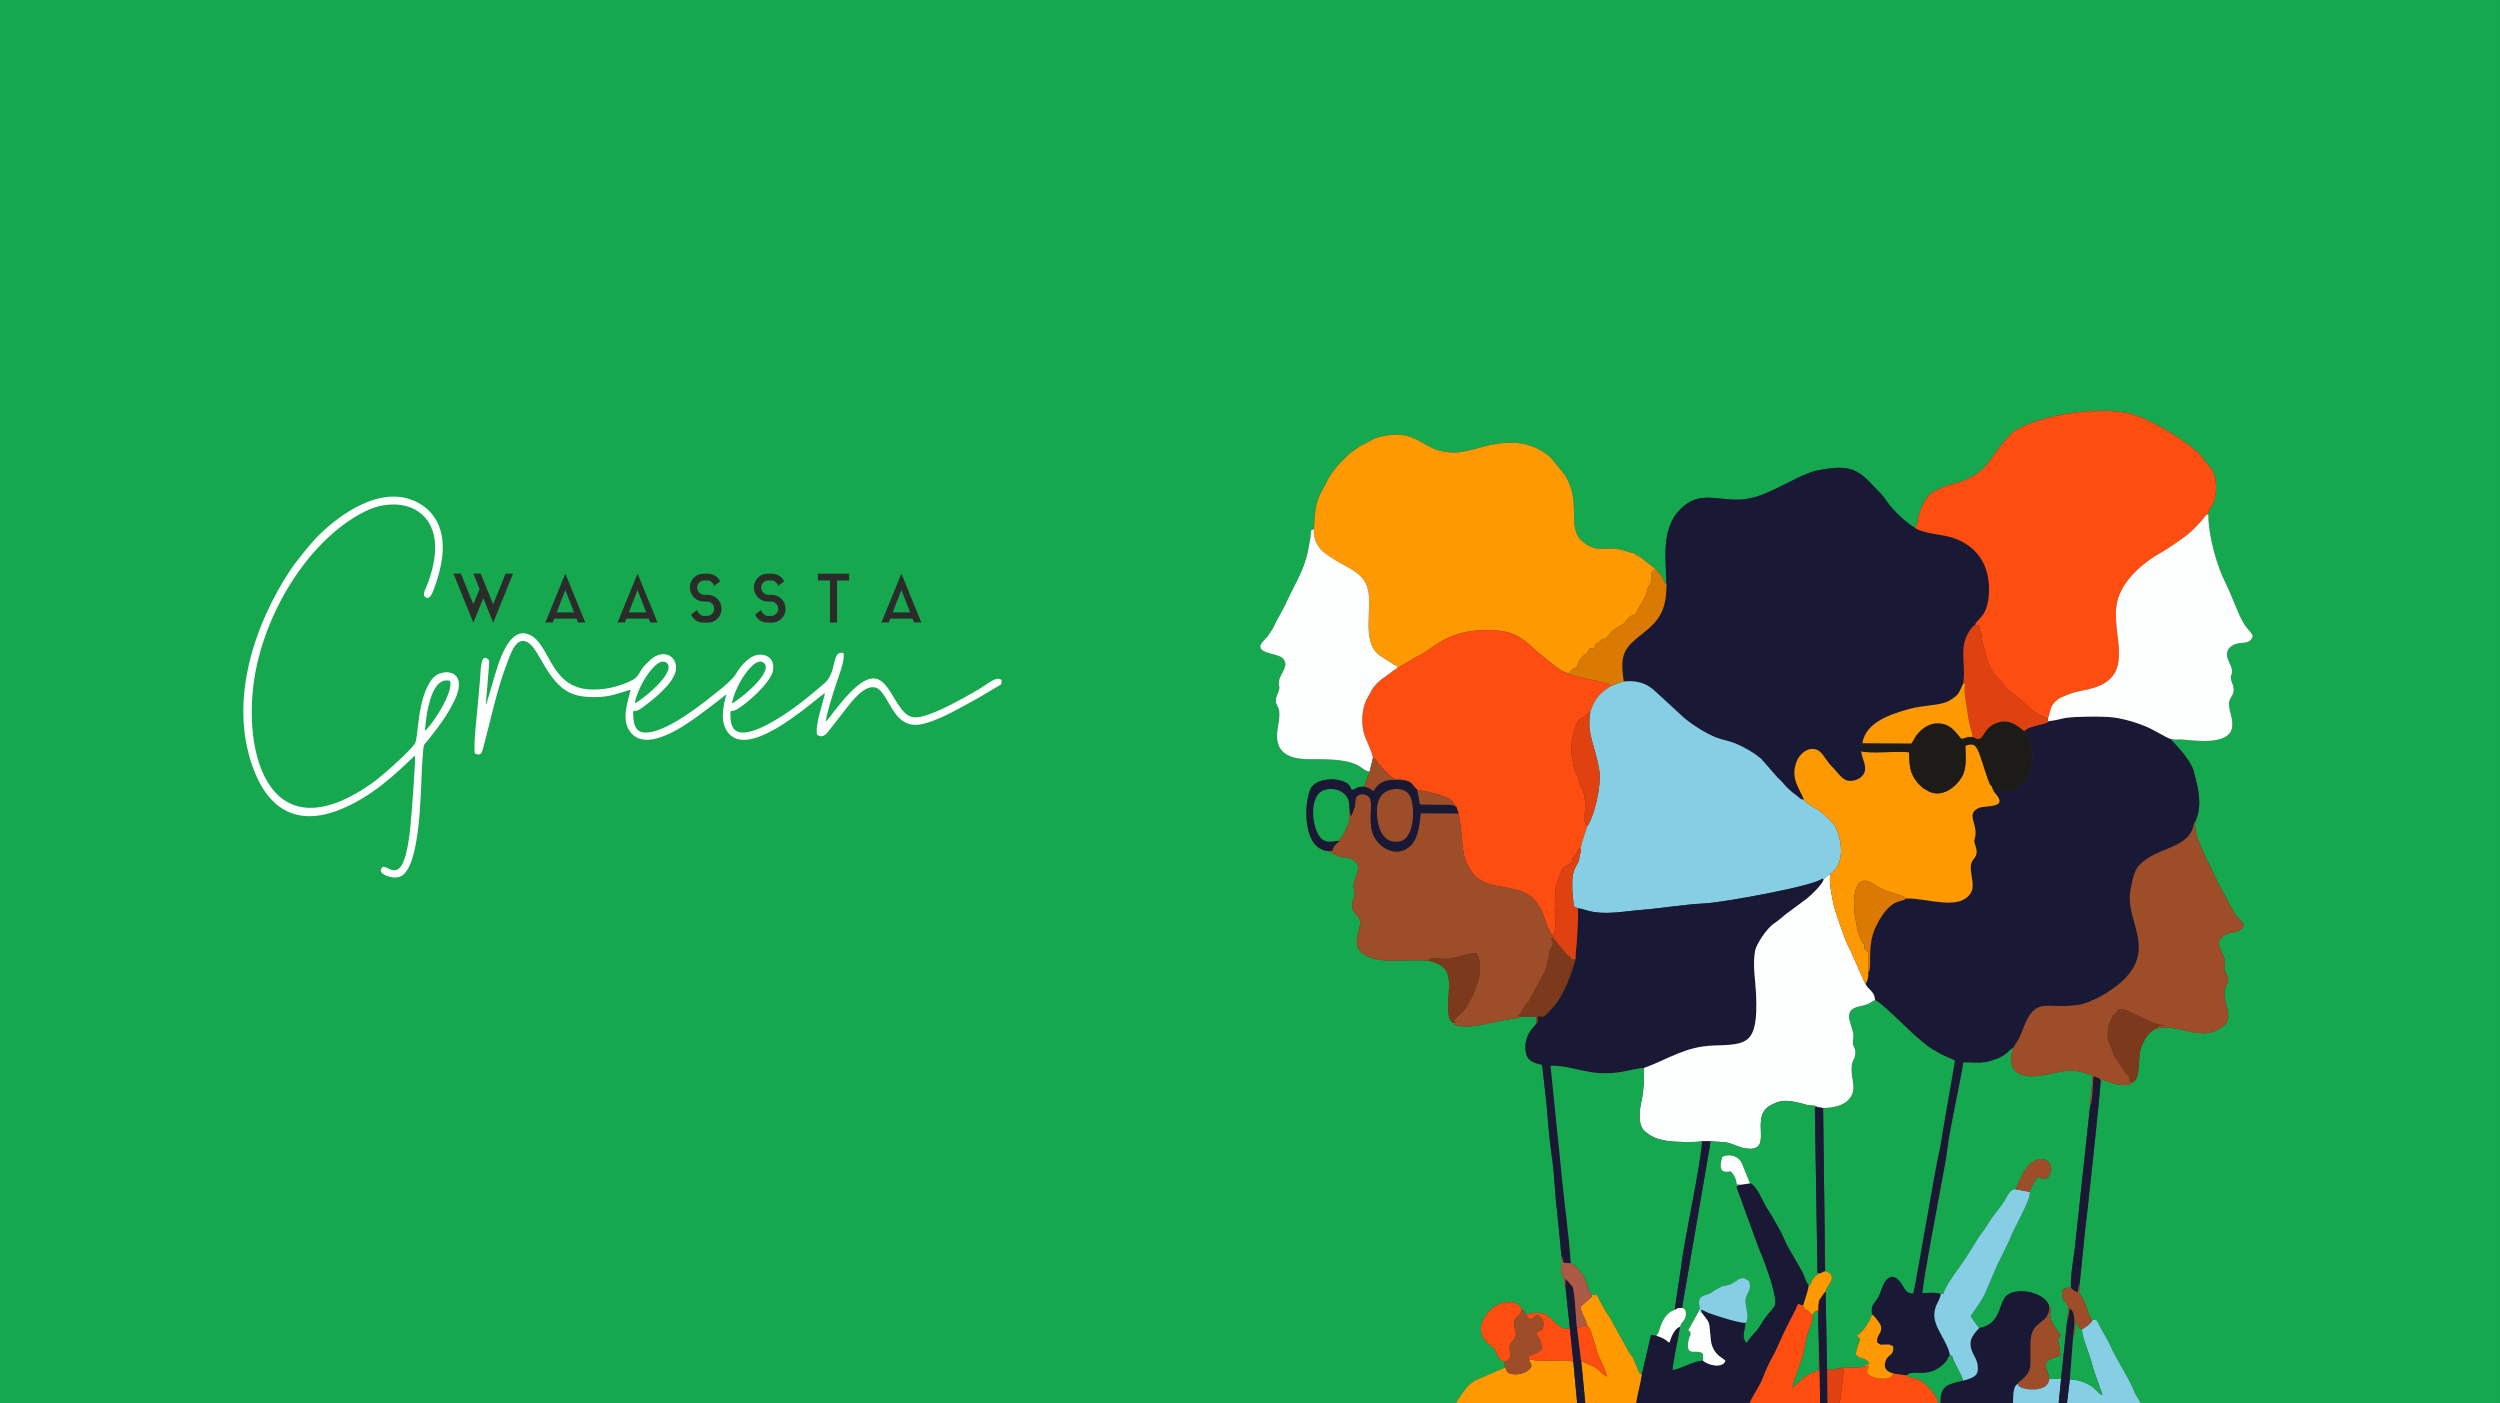 <svg xmlns:xlink="http://www.w3.org/1999/xlink" viewBox="0 0 29372.23 16483.7" style="shape-rendering:geometricPrecision; text-rendering:geometricPrecision; image-rendering:optimizeQuality; fill-rule:evenodd; clip-rule:evenodd" version="1.1" height="165.689mm" width="295.241mm" xml:space="preserve" xmlns="http://www.w3.org/2000/svg">
 <rect x="0" y="0" width="29372.23" height="16483.7" fill="#333333" stroke="none"/>
 <defs>
  <style type="text/css">
   
    .fil13 {fill:white}
    .fil0 {fill:#15A84F}
    .fil7 {fill:#1C1B18}
    .fil1 {fill:#191936}
    .fil10 {fill:#7D391C}
    .fil4 {fill:#85CEE3}
    .fil6 {fill:#9E4D29}
    .fil11 {fill:#AC5A46}
    .fil9 {fill:#DA7A02}
    .fil8 {fill:#DF4110}
    .fil5 {fill:#FDFEFE}
    .fil3 {fill:#FE4D11}
    .fil2 {fill:#FE9901}
    .fil12 {fill:#2B2B2A;fill-rule:nonzero}
   
  </style>
 </defs>
 <g id="Layer_x0020_1">
  <path d="M0.05 16483.7l17106.54 0c24.23,-44.27 117.49,-182.55 153.78,-212.39 20.6,-16.95 52.78,-41.58 73.18,-53.59l347.84 -150.72 -4.1 -70.76c-62.94,-14.92 -67.8,-47.24 -108.4,-124.05 -21.65,-40.95 -33.84,-45.84 -73.64,-77.95 -227.49,-183.52 2.04,-432.7 120.19,-474.21 106.58,-37.44 227.49,-35.95 264.34,65.74 55.08,28.95 6.35,34.05 54.11,53.37 113.51,-20.53 203.06,-30.18 280.45,43.22 53.45,50.69 127.45,153.38 229.63,123.49l-52.81 -501.49c-25.12,-22.55 -14.33,-39.4 -19.4,-79.07 -6.53,-51.19 -19.57,-44.77 -28.39,-78.96 -12.14,-46.97 1.74,-48.19 6.31,-84.9 5.07,-40.9 -6.89,-61.29 -4.15,-106.4l-54.55 -551.87c-24.01,-182.22 -25.61,-383.34 -52.2,-567.7 -26.24,-181.99 -46.78,-383.57 -60.44,-563 -14.18,-185.96 -40.42,-368.48 -60.12,-561.82 -124.42,-29.11 -196.68,-56.29 -195.98,-210.31 0.55,-122.61 59.77,-196.91 128.7,-272.22l0.97 -84.22c-60.93,-0.51 -128.31,11.96 -184.31,-0.76 -26.24,22.15 -27.55,16.31 -84.91,23.93 -33.61,4.48 -67.19,9.74 -102.99,16.44 -100.08,18.7 -304.02,67.54 -390.54,74.46 -38.35,3.05 -80.15,4.03 -118.42,0 -98.94,-10.44 -82.07,-26.44 -88.95,-38.91 -109.71,-30.45 -54.78,-331.81 -56.49,-448.29 -1.14,-77.25 -11.03,-148.15 -61.48,-200.23 -36.81,-37.98 -122.42,-73.21 -179.91,-82.55 -199.4,-21.97 -474.8,24 -645.1,-25.06 -335.9,-96.76 -138.28,-329.9 -158.68,-441.17 -17.17,-93.67 -124.74,-82.68 -86.02,-239.61 21.61,-87.54 32.44,-46.58 12.32,-140.1 -28.75,-133.61 157.52,-270.71 -46.9,-357.41 -79.8,-33.85 -61.02,22.95 -199.59,-58.63l-35.81 -15.4c-2.85,-1.17 -6.02,-2.54 -8.67,-3.65l-18.33 -8.57c-322.56,-37.28 -270.58,-662.5 -179.46,-760.46 88.01,-94.63 253.49,-92.37 344.5,-63.93 67.98,21.23 94.88,45.36 118,107.87 75.27,-14.16 38.92,-39.13 146.94,-38.77 15.36,-63.16 42.13,-113.44 64.62,-176.72 -127.02,-20.8 -75.99,-146.24 -604.04,-146.62 -156.34,-0.11 -476.32,26.57 -484.63,-266.04 -2.9,-102.25 51.78,-248.65 15.51,-337.03 -26.48,-64.5 -50.32,-62.78 -2.65,-181.03 31.86,-79.03 0.42,-59.98 11.21,-136.35 12.79,-90.38 130.11,-177.23 41.69,-267.55 -60.58,-61.87 -368.82,-51.77 -223.35,-203.45l45.86 -50.02c43.82,-55.07 77.73,-121.3 107.15,-184.09l87.07 -158.93c31.13,-60.77 56.18,-122.29 83.61,-175.16 147.4,-283.98 181.13,-358.9 227.46,-648.41 10.03,-62.66 -10.04,-86.72 41.63,-91.51 8.31,-160.24 7.62,-307.04 97.21,-460.99 81,-139.18 57.46,-137.45 166.25,-270.14l19.86 -23.51c1.49,-1.79 3.56,-4.21 5.04,-6.02l79.13 -81.7c23.51,-21.2 34.02,-30.7 55.28,-51.68l105.99 -76.85c2.06,-1.32 4.67,-3.08 6.73,-4.39l83.91 -43.88c38.98,-16.79 34.71,-20.33 67.32,-37.14 78.34,-40.35 268.43,-70.34 372.02,-49.12 140.15,28.67 186.98,78.28 294.09,130.78 79.91,39.18 72.74,40.15 166.66,59.6 199.03,41.23 362.57,-35.44 543.14,-74.44 266.84,-57.61 503.72,-40.81 722.14,148.68l167.97 209.62c190.06,329.8 22.74,551.84 173.16,749.09l76.74 60.93c175.88,105.34 247.51,-1.14 468.72,78.91 92.85,33.61 33.64,-11.38 164.94,70.22l182.81 143.32c24.66,26.26 41.8,48.33 64.36,81.04 27.2,39.44 28.27,74.69 57.31,90.26 -5.29,-200.69 -30.58,-426.13 15.97,-609.99 15.84,-62.5 54.69,-160.99 97.94,-214.72 233.33,-289.82 443.1,-160.83 737.81,-166.99 79.91,-1.67 189.72,-26.78 255.26,-51.61 238.93,-90.52 497.05,-257.69 654.98,-289.76 386.59,-78.54 486.98,-20.43 685.3,196.41 59.77,65.34 89.58,82.67 143.74,167.91 55.12,86.77 239.88,263.18 321.52,302.91 39.52,-4.01 22.57,-37.11 52.64,-146.65 13.25,-48.28 32.87,-94.9 55.47,-138.56 59.67,-115.31 93.47,-127.39 206.74,-179.18 123.55,-56.47 353.18,-69.13 517.56,-254.89 68.33,-77.22 248.52,-358.77 359.8,-424.38 313.01,-184.53 943.19,-276.56 1316.04,-199.58 234.08,48.35 673.99,314.74 839.6,478.43l148.54 185.1c14.53,23.72 20.92,36.34 31.07,67.9 27.8,86.25 20.19,247.01 -16.43,328.49 -17.28,38.47 -61.57,102.88 -69.81,129.97 18.38,6.52 10.5,-14.52 13.74,24.59 3.07,244.9 104.54,589.57 197.24,773.07 85.65,169.5 145.5,365.57 224.4,494.35 28.55,46.58 78.46,85.53 100.88,137.77 -38.89,110.87 -133.54,59.31 -222.75,101.27 -91.58,43.09 -100.78,117.2 -55.5,207.3 81.48,162.04 -14.74,120.09 32.24,235.37 59.5,146 -28.91,159.38 -33.98,239.65 -6.2,98.29 48.16,170.13 37,279.24 -24.71,241.17 -491.21,155.76 -595.63,152.58 -70.99,-2.18 -76.16,7.38 -127.05,-6.99 15.92,32.76 230.18,221.7 274.14,392.13 41.2,159.7 105.05,384.82 16.88,573 -41.4,169.65 177.92,514.92 235.15,665.47l155.64 296.84c29.68,48.66 55.27,99.42 82.49,142.49 28.09,44.4 90.08,72.23 92.72,132.7 -46.49,85.32 -154.22,55.84 -228.8,104.96 -151.87,100.01 30.9,204.58 6.16,351.63 -15.56,92.6 0.64,22.12 31.08,131.95 22.5,81.15 3.79,70.7 -23.03,131 -53.03,119.26 92.89,303.78 4.74,423.25 -38.86,52.65 -154.37,106.55 -230.8,112.32 -196.85,14.85 -412.04,-112.55 -590.44,-50.4 -95.75,26.28 -171.92,185.69 -187.06,269.33 -19.95,110.26 2.08,339.92 -95.43,359.3 -10.86,47.15 -147.11,26.73 -188.55,20.28 -34.4,-5.35 -124.4,-37.93 -150,-52.94 -10.17,9.2 -20.65,13.96 -28.61,19.77 0.28,102.15 -175.56,1724.1 -184.78,1773.85l-61.02 601.96c6.59,171.75 -49.39,32.62 35.97,173.46 31.14,51.39 42.61,100.42 59.2,151.63 19.14,59.05 30.25,62.15 49.14,108.28 50.13,-12.13 15.79,-9.04 55.05,-2.51 20.24,32.82 44.37,82.32 62.34,116.48 43.03,81.81 86.69,144.36 124.87,240.49 15.39,38.74 189.34,329.58 230,423.16 74.29,171.03 16.74,41.67 100.63,192.02l4221.14 0 0 -16483.69 -29372.23 0 0 16483.69 0.05 0.01z" class="fil0"></path>
  <path d="M19579.11 6862.77c-1.16,295.6 -74.05,417.38 -269.9,572.34 -216.87,171.59 -285,233.39 -231.58,571.47 275.11,-26.84 356.88,114.92 449.37,188.26l228.43 211.37c89.92,89.08 301.42,219.63 405.61,257.74 126.84,46.39 169.63,34.59 325.15,116.77 73.22,38.69 128.76,71.31 194.41,125.56 21.85,18.06 9.97,7.25 26.73,26.87l180.55 206.46c8.92,8.79 20.68,17.95 27.92,24.76 41.76,39.31 55.86,73.58 137.97,141.19 21.27,17.52 40.05,29.63 60.83,46.57 39.5,32.19 33.94,38.27 80.47,44.31 -44.18,-122.3 -163.22,-244.09 -88.86,-442.86 50.68,-135.51 216.93,-230.86 318.86,-72.64 17.09,26.51 39.08,53.49 58.95,80.26 24.6,33.19 36.78,41.23 66.21,73.31 37.97,41.44 94.85,123.9 156.56,137.26 75.88,16.44 172.25,-26.52 197.9,-94.64 32.08,-85.27 -29.66,-162.85 -38.11,-252.18 -2.35,-42.4 0.58,-60.31 14.67,-93.28 40.56,-253 342.08,-341.68 543.64,-400.02 173.26,-50.16 381.32,-38.05 485.18,-103.74 109.26,-69.12 97.04,-75.11 154.86,-194.57 40.36,-237.03 -65.62,-434.44 90.52,-643.65 32.43,-43.45 31.15,-34.2 51.84,-46.12 9.08,-75.15 144.63,-75.55 160.84,-374.03 17.75,-326.46 -139.6,-562.45 -435.91,-654.74 -132.11,-41.15 -345.4,-45.6 -440.54,-117.84 -81.65,-39.75 -266.41,-216.14 -321.53,-302.9 -54.15,-85.24 -83.96,-102.57 -143.74,-167.92 -198.31,-216.84 -298.7,-274.96 -685.3,-196.42 -157.91,32.08 -416.06,199.23 -654.98,289.77 -65.54,24.83 -175.34,49.93 -255.26,51.6 -294.71,6.16 -504.48,-122.81 -737.81,167 -43.25,53.71 -82.1,152.22 -97.93,214.72 -46.56,183.85 -21.27,409.28 -15.98,609.98l-0.02 0.01z" class="fil1"></path>
  <path d="M24076.49 8472.43c-35.28,45.58 -236.63,50.56 -291.85,116.45 12.64,31.15 44.06,51.03 59.88,101.43 45.11,143.67 48.1,285.41 -8.58,421.11 -13.43,32.16 -44.36,62.09 -71.11,88.95 -143.12,143.7 -248.87,92.59 -357.59,57.44 15.67,46 27.11,51.51 53.56,85.39 122.44,156.74 -142.44,114.75 -216.79,151.2 -156.21,76.57 9.75,194.57 -44.42,363.27 -12.64,39.39 10.17,67.88 19.23,112.98 24.57,122.43 -66.02,104.68 -65,226.67 0.75,87.94 47.89,211.08 5.26,285.8 -129.27,226.62 -509.16,65.86 -767.45,72.66 -41.45,59.32 -169.42,-30.01 -345.06,315.4 -126.71,249.19 -40.95,496.42 -97.56,557.52 5.92,51.01 -7.28,92.15 -31.21,133.19 17.26,34.76 40.2,51.68 68.46,83.19 30.66,34.18 37.38,52.9 43.71,105.27 64.22,19.56 353.49,311.56 438.56,388.25 58.48,52.73 167.97,150.66 231.74,186.51 44.33,24.92 83.82,51.5 129.39,73.35 28.42,13.63 115.19,47.42 138.7,62.79l-150.05 866.61c-9.84,48.05 -16.99,121.8 -29.79,175.42 -55.91,234.23 -290.04,1641.7 -310.31,1690.7 -47.67,3.8 -71.02,-13.52 -94.33,-42.56 -17.78,-22.16 -115.09,-245.22 -228.6,-106.18 -42.23,51.72 -54.69,131.05 -87.32,191.24 -17.83,32.89 -38.02,52.94 -56.57,82.82 -32.05,51.59 -19.03,63.61 -19.85,122.07 36.21,23.06 102.58,111.68 108.03,143.51 15.15,88.43 -54.23,88.65 -45.64,186.38 50.01,32.29 16.34,28.51 91.75,26.34 76.64,-2.2 40.72,-2.76 95.38,18.79 16.7,111.44 -58.9,90.43 -87.26,172.95 -30.1,87.54 13.7,125.96 89.83,147.81 43.12,5.95 130.57,20.51 160.6,22.22 63.73,-78.64 233.88,43.67 420.45,-122.94 76.23,-68.08 39.9,-67.82 84.5,-109.84 -3.94,-91.09 -114.3,-252.27 -152.43,-344.43 -28.16,-68.07 -40.3,-126.87 -20.68,-205.3 15.8,-63.19 59.9,-110.62 66.86,-177.97 -83.28,-15.69 -130.85,-12.88 -214.54,-4.46 -8.82,-75.49 216.63,-1249.96 235.11,-1357.55 20.33,-118.56 44.21,-219.63 58.24,-348.37 22.1,-202.72 144.72,-745.51 186.62,-1006.15 155.4,-0.31 212.76,20.56 357.01,-28.79 177.54,-60.73 169.39,-123.16 228.12,-139.83 40.54,-82.52 57.61,-69.98 112.01,-217.34 147.66,-400.02 265.81,-237.74 643.26,-287.84 155.66,-20.66 396.99,-162.54 519.41,-275.27 427.83,-393.91 25.84,-720.43 105.04,-1085.37 19.52,-89.94 26.59,-166.23 70.74,-239.83 74.38,-123.99 249.29,-189.93 378.64,-243.3 119.89,-49.47 251.39,-113.74 286.52,-254.52 6.36,-25.45 6.84,-41.02 25.36,-63.32 88.16,-188.16 24.33,-413.28 -16.88,-572.98 -43.95,-170.44 -258.21,-359.37 -274.13,-392.13 -35.72,-4.42 -197.19,-108.22 -291.51,-146.52 -112.59,-45.73 -207.2,-75.01 -331.72,-98.69 -113.2,-21.53 -297.24,-18.4 -418.47,-14.93 -267.98,7.64 -205.06,26.83 -385.27,50.77l-0.02 -0.01z" class="fil1"></path>
  <path d="M15438.3 6220.15c-15.92,90.95 37,185.99 79.34,235.9 33.66,39.67 148.42,111.38 194.75,138.91 154.04,91.55 296.79,141.09 351.4,301.62 77.46,227.69 -90.41,656.62 161.37,815.14l149.76 95.83c43.76,24.67 33.62,4.22 43.02,41.77 34.76,-16.46 6.34,-3.54 28.94,-17.57l202.21 -117.65c180.53,-77.11 326.08,-298.59 778.75,-310.47 333.4,-8.75 438.6,68.55 642.76,263.68l149.88 118.93c63.29,47.33 101.86,88.77 179.57,116.36l35.92 8.93c2.34,-3.44 4.97,-10.95 5.99,-9.03 0.97,1.85 4.3,-6 5.62,-7.81 1.23,-1.71 3.75,-5.37 5.25,-7.4 37.59,-50.16 63.44,-37.71 72.42,-49.18 9.93,-26.21 6.85,-32.93 22.69,-61.13 66.54,-118.41 91.34,-54.69 124.08,-155.64l63.39 -8.56c10.2,-66.78 -0.08,-29.21 40.03,-56.95 58.13,-40.15 -0.46,-24.32 59.29,-45.53 49.3,-17.49 16.36,13.24 93.95,-80.67 14.52,-17.57 -0.44,-4.37 14.15,-17.3 9.57,-8.52 7.97,-5.08 26.34,-16.08l42.54 -31.43c21.84,-15.24 1.2,-2.03 20.35,-11.87l37.02 -18.56c34.1,-25.28 61.56,-83.91 100.09,-100 93.52,-39.07 15.56,19.31 96.43,-111.19 14.52,-23.45 24.59,-40.28 34.46,-61.7l38.89 -69.37c11.48,-26.7 8.67,-46.5 19.11,-78.56 11.19,-34.33 30.44,-48.63 37.61,-67.41 30.47,-79.87 -27.47,-142.22 61.76,-154.7l-182.83 -143.32c-131.28,-81.6 -72.08,-36.61 -164.93,-70.23 -221.19,-80.05 -292.84,26.42 -468.72,-78.9l-76.74 -60.94c-150.42,-197.24 16.89,-419.29 -173.16,-749.08l-167.97 -209.63c-218.43,-189.48 -455.29,-206.29 -722.14,-148.67 -180.59,38.98 -344.1,115.65 -543.14,74.43 -93.9,-19.44 -86.74,-20.42 -166.66,-59.6 -107.11,-52.51 -153.93,-102.11 -294.09,-130.78 -103.57,-21.2 -293.66,8.76 -372.01,49.13 -32.61,16.79 -28.34,20.33 -67.32,37.14l-83.91 43.87c-2.07,1.3 -4.68,3.07 -6.74,4.4l-105.98 76.85c-21.26,20.96 -31.79,30.46 -55.29,51.67l-79.13 81.72c-1.47,1.8 -3.54,4.21 -5.02,6l-19.86 23.51c-108.81,132.7 -85.27,130.97 -166.26,270.14 -89.6,153.93 -88.93,300.73 -97.2,461l-0.05 0z" class="fil2"></path>
  <path d="M22491.63 6196.96c95.15,72.25 308.44,76.68 440.54,117.84 296.32,92.29 453.64,328.27 435.92,654.74 -16.22,298.49 -151.77,298.88 -160.85,374.03l-14.14 39.5c1.73,-2.64 4.62,-9.91 5.91,-7.81 3.42,5.53 6.48,-25.01 53.49,-33.66 2.93,17.01 3.5,37.02 5.47,47.02l16.94 47.71c10.88,33.64 8.5,72.84 16.09,102.98 30.87,122.73 56.08,243.77 119.75,353.71l84.74 97.13c26.28,26.33 1.02,-1.39 27.97,35.56 1.36,1.86 3.1,4.55 4.52,6.39 1.4,1.8 3.38,4.28 4.86,6.03 57.05,68.5 99.72,90.1 167.91,152.85 1.76,1.62 4.29,3.59 6.12,5.15 1.83,1.57 4.55,3.31 6.43,4.83l148.02 130.62c9.56,8.69 24.38,18.6 37.62,27.36l73.79 44.99c38.05,16.62 63.81,35.38 87.02,41.01 27.24,-63.75 25.36,-132.2 72.47,-185.56 49.7,-56.28 100.3,-72.36 166.64,-99.72 137.33,-56.66 284.83,-49.59 419.56,-128.71 309.33,-181.65 113.62,-559.83 144.49,-889.4 27.83,-297.22 313.28,-533.19 547.29,-660.81 26.03,-14.22 56.35,-35.72 84.47,-54 102.7,-66.71 227.68,-151.33 307.69,-240.32 26.66,-29.66 42.14,-42.29 67.17,-71.87 17.75,-20.96 43.29,-59.41 63.34,-70.92 8.25,-27.1 52.52,-91.5 69.8,-129.96 36.62,-81.48 44.24,-242.24 16.44,-328.49 -10.17,-31.57 -16.54,-44.19 -31.08,-67.9l-148.55 -185.09c-165.6,-163.69 -605.51,-430.09 -839.59,-478.44 -372.83,-76.99 -1003.02,15.04 -1316.04,199.58 -111.29,65.59 -291.46,347.15 -359.8,424.38 -164.37,185.74 -394.02,198.41 -517.56,254.89 -113.28,51.77 -147.06,63.86 -206.73,179.16 -22.6,43.67 -42.22,90.29 -55.48,138.57 -30.06,109.54 -13.12,142.64 -52.64,146.65l-0.01 -0.01z" class="fil3"></path>
  <path d="M16417.94 7849.32c-52.83,24.78 -68.93,51.45 -118.13,82.52 -74.82,47.27 -155.75,116.36 -196.99,200.86 -26.95,55.21 -49.6,80.61 -65.09,126.78 -38.23,114.03 -44.37,242.28 -11.93,359.31 21.22,76.55 103.41,226.67 104.07,289.69 36.65,6.2 25.81,4.51 49.99,40.02 11.99,17.59 19.62,25.89 33.08,41.37 227.74,261.87 171.16,113.94 281.04,178.55 92.62,7.4 102.68,61.15 158.85,113.61 57.1,-0.22 233.34,46.47 279.59,61.92 38.69,12.92 77.29,25.98 109.54,50.17 23.27,17.46 60.47,66.67 75.02,95.84 0.55,33.15 10.67,34.21 19.28,66.49 46.5,207.29 29.11,381.71 81.3,552.17 12.05,39.33 78.64,154.93 119.67,190.57 198.55,172.48 491.85,76.55 681.77,263.41 21.19,20.85 51.94,65.25 65.25,85.24 59.4,89.28 91.24,269.54 148.8,326.71 29.79,-0.02 32.11,12.59 40.38,-111.08 3.79,-56.54 -8.33,-113.18 -6.16,-172.16l8.8 -257.67 37.06 -122.1c0.98,-2.19 2.68,-4.71 3.74,-6.79l11.74 -19.27c6.16,-13.05 6.98,-19.6 11.38,-33.34 6.13,-19.15 3.92,-17.91 11.54,-31.85 1.06,-1.94 2.77,-4.48 3.95,-6.29 1.17,-1.8 3.09,-4.24 4.38,-5.93 1.33,-1.74 3.38,-4.1 4.84,-5.76 29.08,-33.27 23.25,-21.8 59.12,-40.62 60.75,-31.87 43.41,-38.09 48.22,-61.01 7.26,-34.47 14.92,-24.9 38.81,-61.45 1.3,-1.99 2.85,-4.71 4.1,-6.77l33.84 -64.43c33.75,25.5 22.48,-29.27 26.67,46.64 -23.91,-54.41 55.15,-238.01 70.66,-305.63 -66.5,-66.62 7.18,-215.76 -36.99,-374.87 -47.09,-169.66 -25.91,-10.23 -57.68,-165.09 -12.52,-60.94 -53.36,-107.79 -61.46,-162.43 -10,-67.58 -29.38,-138.56 -30.41,-193.48 -1.41,-75.43 29.68,-248.61 69.38,-321.32 16.71,-30.63 2.08,-9.8 23.81,-33.63 29,-31.82 46.64,-17.75 84.78,-61.88l47.91 -38.2c20.05,-58.14 48.03,-121.46 88.54,-171.9 50.22,-62.52 95.48,-85.44 145.21,-123.23 1.7,-29.62 10.39,-12.35 -14.42,-30.14 -16.02,-11.48 -497.96,-99.69 -504.75,-130.31 -77.71,-27.59 -116.29,-69.03 -179.58,-116.36l-149.87 -118.94c-204.15,-195.1 -309.37,-272.41 -642.76,-263.67 -452.69,11.9 -598.25,233.36 -778.75,310.47l-202.21 117.65c-22.6,14.03 5.82,1.1 -28.95,17.57l-0.01 -0.01z" class="fil3"></path>
  <path d="M18919.22 8063.03c-49.74,37.8 -94.99,60.72 -145.21,123.22 -40.51,50.44 -68.49,113.77 -88.54,171.91 -48.65,273.48 55.99,390.22 104.24,693.61 29.77,187.21 -68.1,563.72 -143.59,657.28 -15.51,67.63 -94.57,251.24 -70.66,305.63 -15.71,18.65 -9.06,6.49 -15.92,34.26 -3.79,15.3 -2.65,26.96 -5.02,41.58 -17.62,107.6 -127.92,81.49 -62.06,557.9 14.47,9.17 4.02,1.86 20.28,10.33l25.38 13.58c69.01,1.39 131.12,56.43 348.34,52.94 133.47,-2.15 254.95,-23.33 385.94,-33.54 245.16,-19.1 520.35,-66.92 756.29,-77.26 200.8,-8.8 1299.62,-206.15 1381.83,-292.73l14.09 14.38c22.11,-23.19 8.28,-14.61 39.1,-38.64 25.12,-19.59 20.69,-9.34 43.39,-32.77 167.69,-107.76 139.98,-388.03 57.73,-547.43 -27.41,-53.11 -43.72,-60.93 -83.44,-99.01 -13.37,-12.8 -35.56,-32.27 -45.05,-41.19 -18.56,-17.49 -24.62,-25.64 -44.21,-40.55 -42.19,-32.13 -169.28,-91.01 -197.08,-140.09 -46.53,-6.04 -40.99,-12.13 -80.47,-44.31 -20.77,-16.94 -39.55,-29.05 -60.83,-46.57 -82.11,-67.6 -96.2,-101.86 -137.97,-141.19 -7.24,-6.81 -18.99,-15.97 -27.92,-24.76l-180.55 -206.46c-16.77,-19.62 -4.88,-8.81 -26.73,-26.87 -65.66,-54.25 -121.2,-86.87 -194.41,-125.56 -155.53,-82.17 -198.31,-70.38 -325.16,-116.77 -104.19,-38.09 -315.69,-168.65 -405.61,-257.74l-228.43 -211.36c-92.49,-73.35 -174.26,-215.1 -449.37,-188.27 -75.69,16.17 -97.1,36.95 -158.39,56.45l0.01 -0.02z" class="fil4"></path>
  <path d="M18538.13 10672.34c7.72,88.13 -4.29,225.99 -7.51,319.36 -2.81,81.15 -22.45,219.48 -20.58,279.91 -49.77,176.53 -139.83,434.87 -272.8,571.63 -113.77,117.01 -77.08,104.43 -171.87,94.64 1.78,50.76 16.68,62.85 -14.4,90.21 -68.93,75.31 -128.16,149.61 -128.7,272.21 -0.72,154.02 71.56,181.22 195.98,210.32 19.71,193.31 45.96,375.85 60.13,561.82 13.66,179.41 34.19,380.99 60.44,562.99 26.59,184.38 28.19,385.48 52.2,567.69l54.55 551.88c1.58,2.51 2.94,3.72 3.47,8.2l8.96 26.38c8.48,28.26 -0.55,17.25 13.85,46.8l83.65 5.54c-27.36,-393.29 -85.16,-769.21 -120.68,-1168.77l-116.98 -1151.34c166.49,-7.89 361.84,65.38 529.06,82.27 268.88,27.17 410.46,-46.27 568.4,-56.77 288.76,-104.52 483.93,-252.49 816.05,-263.38 396.15,-13 525.16,-8.85 501.14,-595.57 -6.28,-153.21 -44.09,-357.43 -11.22,-521.12 14.15,-70.41 131.75,-259.04 223.83,-318.44 61.85,-39.89 101.33,-83.36 150.14,-118.5l233.68 -173.18c28.96,-23.56 47.59,-42.1 73.09,-66.34 36.51,-34.73 111.4,-111.47 122.64,-154.7l-14.09 -14.38c-82.21,86.57 -1181.02,283.93 -1381.83,292.72 -235.96,10.34 -511.13,58.16 -756.3,77.27 -130.98,10.22 -252.46,31.39 -385.94,33.54 -217.22,3.49 -279.32,-51.55 -348.33,-52.94l-0.04 0.02z" class="fil1"></path>
  <path d="M21419.43 13018.88l24.06 1916.02c177.8,54.58 0.77,183.44 5.42,239.75l16.98 915.27 86.16 4.31c45.63,-50.23 271.24,-9.99 347.26,-40.13l63.48 -31.66c-39.81,-83.64 -110.19,-45.06 -159.24,-107.27 -6.76,-22.52 50.36,-182.28 50.38,-182.34 -11.51,-14.2 -27.23,-31.1 -38.68,-42.92 62.75,-22.64 171.21,-190.83 176.3,-248.57 0.83,-58.46 -12.21,-70.48 19.85,-122.08 18.54,-29.88 38.74,-49.93 56.57,-82.81 32.63,-60.21 45.09,-139.53 87.32,-191.25 113.51,-139.04 210.83,84.04 228.61,106.19 23.29,29.03 46.66,46.36 94.32,42.56 20.27,-49.01 254.37,-1456.47 310.31,-1690.71 12.8,-53.62 19.97,-127.35 29.79,-175.41l150.05 -866.62c-23.5,-15.34 -110.28,-49.16 -138.7,-62.78 -45.56,-21.85 -85.06,-48.43 -129.39,-73.36 -63.77,-35.85 -173.26,-133.77 -231.74,-186.51 -85.06,-76.68 -374.33,-368.69 -438.56,-388.24 -60.31,22.25 -47.36,46.6 -185.09,74.32 -233.75,47.01 -52.31,251.57 -69.84,356.54 -23.62,141.19 33.2,103.47 22.56,205.47 -8.53,81.77 -55.46,65.42 -40.85,225.03 7.29,79.7 35.22,169.61 6.49,238.69 -59.54,143.15 -221.43,163 -343.8,168.51l-0.01 0.01z" class="fil0"></path>
  <path d="M21424.62 10336.13c-11.23,43.23 -86.11,119.98 -122.64,154.7 -25.5,24.24 -44.13,42.76 -73.09,66.35l-233.68 173.17c-48.82,35.13 -88.3,78.59 -150.13,118.5 -92.1,59.41 -209.7,248.02 -223.84,318.45 -32.86,163.67 4.94,367.91 11.22,521.12 24.03,586.7 -104.98,582.56 -501.14,595.56 -332.12,10.88 -527.29,158.86 -816.05,263.39 0.79,114.54 -0.32,258.11 -28.06,378.84 -25.47,110.93 -48.64,289.04 35.56,363.82l48.57 38.09c73.48,47.75 135.04,64.04 227.89,78.18 84.07,12.8 317.58,16.44 397.98,2.72l98.45 -0.44c71.7,7.54 157.28,4.35 220.81,22.03 56.29,15.67 124.35,52.59 188.38,62.06 355.65,52.59 37.73,-362.32 292.48,-503.88 15.79,-8.78 29.65,-14.34 43.46,-21.62 100.69,-53.1 200.68,-32.71 314.51,-6.26 29.56,6.86 59.1,19.1 90.98,24.77 43.25,7.71 85.71,-2.95 107.61,21.93l65.52 11.31c122.38,-5.5 284.26,-25.35 343.81,-168.51 28.72,-69.07 0.81,-158.99 -6.5,-238.69 -14.61,-159.6 32.32,-143.26 40.85,-225.03 10.63,-101.98 -46.17,-64.28 -22.56,-205.47 17.54,-104.96 -163.9,-309.52 69.85,-356.54 137.73,-27.72 124.76,-52.07 185.08,-74.32 -6.34,-52.38 -13.05,-71.07 -43.7,-105.27 -28.25,-31.52 -51.2,-48.44 -68.46,-83.19 -46.73,-86.63 -151.83,-353.25 -204.8,-449.51 -32.74,-59.5 -154.71,-413.27 -167.97,-474.14 -17.59,-80.69 -66.11,-311.91 -37.93,-373.54 -22.68,23.43 -18.26,13.18 -43.39,32.76 -30.82,24.03 -16.99,15.46 -39.1,38.65l0.04 -0.01z" class="fil5"></path>
  <path d="M22802.9 15198.86l30.74 2.65c22.38,-111.87 222.8,-350.71 297.43,-478l86.48 -138.59c3.98,-6.4 10.32,-17.75 15.91,-27.04 32.54,-54.31 71.95,-96.26 105.88,-151.32 114.18,-185.18 126.09,-165.97 213.04,-301.26 31.07,-48.34 60.12,-137.52 130.4,-132.33 7.56,-30.03 76.86,-177.9 92.7,-203.3 174.47,-279.95 384.19,-119.12 307.95,28.12 -51.68,99.82 -119.95,30.11 -136.33,25.12 -32.29,36.31 -88.81,121.17 -98.81,180.57 11.11,106.11 -199.11,440.98 -238.16,564.96l-120.02 245.54c-8.03,12.88 -0.57,-1.36 -12.15,19.91l-122.49 284.65c-53.52,159.31 -189.3,312.24 -202.2,346.15 6.19,12.36 88.49,130.83 99.45,137.65 263.78,-41.72 227.26,-299.01 323.05,-380.75 129.31,-110.38 461.98,-29.22 499.06,123.34 48.96,37.93 -20.96,85.92 39.39,198.57 31.63,59 67.97,98.73 102.09,146.43l-41.7 42.93c8.68,30.88 19.65,56.5 21.38,96.54 2.25,51.9 8.51,54.44 11.15,94.58 -25.65,11.28 -56.98,22.5 -88.06,33.73 -8.09,2.91 -30.86,11.54 -37.41,15.25 -85.44,48.31 -23.24,113.41 -4.35,228.85l138.17 -0.44 72.08 -692.44 15.27 -151.76c-25.72,-44.73 -65.54,-75.25 -73.99,-130.02 -15.41,-99.88 33.25,-90.13 103.73,-101.75 -14.15,-113.6 42.16,-405.34 52.81,-540.43l171.63 -1596.59c-2.05,-96.92 37.21,-272.07 19.4,-355.52 -261.42,-99.97 -349.07,-34.37 -599.79,4.51 -242.32,37.57 -417.33,-48.57 -323.16,-323.65 -58.72,16.66 -50.58,79.1 -228.12,139.83 -144.25,49.33 -201.62,28.48 -357.01,28.79 -41.89,260.63 -164.52,803.43 -186.62,1006.15 -14.03,128.72 -37.9,229.8 -58.24,348.37 -18.47,107.59 -243.93,1282.06 -235.11,1357.55 83.69,-8.43 131.25,-11.23 214.54,4.46l-0.01 0z" class="fil0"></path>
  <path d="M18455.46 14841.93c16.6,-10.8 -33.18,-28.64 33.25,20.46 182.48,134.88 149.63,317.46 214.82,344.9 78.47,35.44 33.67,-44.59 79.98,49.47 1.1,2.24 2.42,5.07 3.52,7.34 6.12,12.69 2.29,4.76 10.31,21.74 23.79,50.41 45.05,79.5 69.11,122.65 18.29,32.78 23.97,37.49 39.69,58.75l236 426.06c7.41,11.6 9.29,14.2 18.51,26.27 13.36,17.45 19.2,22.79 24.17,30.75l68.86 164.33c19.23,31.76 -0.44,13.64 36.21,32.53l108.12 -462.58 62.66 9.28c27.5,-42.57 22.03,-27.93 40.27,-87.35 8.93,-29.09 24.34,-67.4 37.43,-91.47 30.11,-55.39 68.14,-102.55 136.43,-125.48l74.53 -489.93c35.35,-333.31 234.34,-1205.81 247.89,-1490.66 -80.41,13.72 -313.93,10.08 -397.98,-2.72 -92.85,-14.15 -154.41,-30.41 -227.89,-78.18l-48.57 -38.09c-84.2,-74.79 -61.02,-252.89 -35.56,-363.83 27.74,-120.74 28.85,-264.29 28.06,-378.84 -157.94,10.49 -299.52,83.93 -568.4,56.77 -167.23,-16.89 -362.59,-90.16 -529.06,-82.28l116.98 1151.34c35.53,399.56 93.31,775.49 120.68,1168.77l-0.02 0z" class="fil0"></path>
  <path d="M15851.8 9486.76c-1.92,43.62 2.66,90.05 0.69,132.62 -2.1,45.65 -14.45,59.45 -31,97.49 -76.47,175.9 -68.96,106.07 -98.97,162.69l16.44 1.04c-37.08,23.94 -78.98,68.93 -85.51,115.49l-56.28 2.25 18.33 8.58c2.65,1.11 5.82,2.46 8.67,3.64l35.81 15.42c138.57,81.58 119.8,24.76 199.6,58.63 204.4,86.7 18.14,223.79 46.9,357.4 20.13,93.53 9.28,52.56 -12.32,140.1 -38.72,156.93 68.84,145.95 86.02,239.62 20.39,111.26 -177.23,344.4 158.68,441.16 170.29,49.07 445.71,3.1 645.1,25.07 4.24,-9.93 -8.61,-27.77 64.66,-28.29 76.61,-0.55 132.57,16.34 231.53,-6.75 58.43,-13.62 209.08,-57.73 262.41,-54.28 47.59,55.44 49.21,144.08 42.83,244.32 -3.1,48.78 -62.9,219.62 -90.68,272.84l-60.24 100.08c-30.41,60.34 -35.66,48.44 -77.96,95.54 -22.71,25.28 5.82,-2.59 -19.86,21.3 -85.1,79.15 -47.72,67.76 -34.94,78.01l-19.88 8.32c6.88,12.45 -9.99,28.47 88.94,38.9 38.29,4.04 80.08,3.06 118.44,0 86.52,-6.91 290.47,-55.77 390.54,-74.46 35.79,-6.69 69.38,-11.96 102.98,-16.44 57.37,-7.62 58.68,-1.79 84.92,-23.93l-35.17 -8.18c39.1,-44.15 6.88,20.18 70.31,-93.55 44.99,-80.67 21.33,-28.43 56.67,-73.01l194.43 -361.74 36.01 -140.64c28.15,-113.78 -7.75,-59.6 34.73,-131.88 44.39,-75.52 2.85,-65.78 2.28,-110.22l24.69 -0.05c-10.84,-22.67 -11.11,-22.93 -18.51,-49.25 -57.55,-57.17 -89.4,-237.42 -148.8,-326.71 -13.31,-20 -44.06,-64.4 -65.25,-85.24 -189.95,-186.85 -483.22,-90.92 -681.77,-263.41 -41.03,-35.64 -107.62,-151.24 -119.67,-190.57 -52.2,-170.48 -34.8,-344.89 -81.3,-552.17l-445.78 -2.21c-13.73,160.74 -35.14,325.61 -145.38,404.28 -178.57,127.42 -380.27,-29.88 -424.38,-190.05 -38.08,-138.32 4.75,-323.55 -23.33,-384.25 -28.93,-62.58 -137.58,-75.41 -166.4,-9.48 -15.5,35.48 1.46,61.78 -20.36,119.23 -10.57,27.85 -23.01,65.89 -36.97,94.47 -19.46,-31.49 -8.96,-65.8 -21.88,-101.7l-0.03 -0.02z" class="fil6"></path>
  <path d="M23653.47 12313.73c-94.17,275.08 80.84,361.2 323.16,323.65 250.72,-38.89 338.37,-104.48 599.8,-4.52 17.8,83.45 -21.46,258.62 -19.41,355.52 33.85,-27.6 28.3,-272.62 43.17,-338.58 19.91,-1.17 22.3,2.07 36.88,9.3 41.8,20.77 28.79,4.84 42.69,45.76 7.96,-5.82 18.45,-10.55 28.62,-19.76 25.61,14.98 115.6,47.58 150,52.94 41.45,6.45 177.69,26.86 188.55,-20.28l-24.75 -9.83c1.67,-46.17 1.92,-45 -18.37,-70.42 -5.49,-6.88 -28.51,-30.39 -36.35,-38.68l-129.03 -193.55c-43.53,-141.77 -35.26,-83.5 -70.75,-184.6 -0.9,-2.55 -2.19,-5.22 -3.06,-7.75 -0.85,-2.5 -2.19,-5.12 -2.96,-7.62l7.66 -146c89.73,-213.48 31.62,-85 90.03,-156.32 17.75,-21.67 7.89,-16.03 20.6,-42.93 75.45,-5.54 99.63,0.48 148.47,33.53l202.01 91.47c25.98,9.64 39.93,18.9 63.39,29.68 53,24.32 105.71,22.12 148.52,38.87 -46.67,0.21 -98.5,-10.16 -112.91,35.51 178.4,-62.15 393.59,65.26 590.44,50.4 76.42,-5.77 191.96,-59.66 230.81,-112.32 88.13,-119.46 -57.76,-303.98 -4.75,-423.25 26.8,-60.29 45.53,-49.85 23.04,-131 -30.46,-109.83 -46.66,-39.35 -31.07,-131.95 24.73,-147.03 -158.04,-251.62 -6.18,-351.63 74.58,-49.12 182.3,-19.65 228.81,-104.96 -2.63,-60.48 -64.64,-88.3 -92.73,-132.7 -27.23,-43.06 -52.8,-93.83 -82.48,-142.49l-155.65 -296.84c-57.22,-150.54 -276.55,-495.82 -235.15,-665.46 -18.51,22.3 -19.01,37.86 -25.36,63.31 -35.13,140.8 -166.63,205.05 -286.52,254.53 -129.33,53.37 -304.27,119.31 -378.64,243.29 -44.16,73.61 -51.23,149.89 -70.74,239.83 -79.2,364.94 322.79,691.46 -105.04,1085.37 -122.43,112.74 -363.77,254.6 -519.41,275.27 -377.46,50.1 -495.61,-112.19 -643.26,287.84 -54.39,147.36 -71.46,134.82 -112.01,217.35l-0.04 0.01z" class="fil6"></path>
  <path d="M24059.74 8444.93c0.84,37.75 -11.94,19.06 16.74,27.5 180.2,-23.94 117.28,-43.12 385.26,-50.77 121.23,-3.47 305.27,-6.59 418.48,14.93 124.53,23.69 219.14,52.97 331.72,98.69 94.32,38.3 255.8,142.12 291.5,146.52 50.89,14.37 56.06,4.82 127.05,6.98 104.42,3.19 570.93,88.59 595.64,-152.58 11.18,-109.11 -43.2,-180.95 -37,-279.23 5.07,-80.28 93.49,-93.66 33.98,-239.65 -46.99,-115.27 49.25,-73.33 -32.24,-235.38 -45.29,-90.09 -36.08,-164.21 55.5,-207.29 89.21,-41.96 183.87,9.59 222.74,-101.27 -22.4,-52.24 -72.33,-91.19 -100.87,-137.76 -78.9,-128.79 -138.75,-324.86 -224.4,-494.36 -92.7,-183.49 -194.17,-528.17 -197.24,-773.06 -3.25,-39.13 4.64,-18.08 -13.74,-24.58 -20.06,11.5 -45.59,49.96 -63.34,70.91 -25.03,29.58 -40.51,42.21 -67.17,71.87 -80.03,88.98 -205,173.6 -307.69,240.33 -28.12,18.29 -58.45,39.78 -84.47,53.99 -234.02,127.63 -519.46,363.6 -547.29,660.82 -30.88,329.58 164.84,707.74 -144.49,889.4 -134.72,79.12 -282.24,72.05 -419.56,128.7 -66.34,27.36 -116.94,43.45 -166.64,99.72 -47.11,53.36 -45.23,121.8 -72.47,185.57l-0.01 -0.02z" class="fil5"></path>
  <path d="M21866.54 8824.98c8.47,89.33 70.21,166.91 38.11,252.18 -25.64,68.12 -122.01,111.07 -197.9,94.64 -61.71,-13.38 -118.58,-95.83 -156.55,-137.26 -29.43,-32.08 -41.61,-40.13 -66.22,-73.31 -19.86,-26.78 -41.85,-53.75 -58.95,-80.26 -101.93,-158.21 -268.18,-62.86 -318.86,72.64 -74.35,198.76 44.69,320.54 88.87,442.86 27.8,49.07 154.89,107.95 197.08,140.09 19.6,14.91 25.65,23.07 44.21,40.55 9.49,8.92 31.67,28.38 45.04,41.19 39.72,38.06 56.04,45.89 83.44,99.01 82.25,159.41 109.98,439.67 -57.72,547.43 -28.18,61.62 20.33,292.85 37.92,373.54 13.27,60.87 135.24,414.63 167.97,474.14 52.97,96.24 158.08,362.87 204.8,449.51 23.93,-41.06 37.14,-82.19 31.22,-133.19l-1.01 -243.9c-79.66,-54.31 -19.73,-45.14 -56.41,-101.32 -30.73,-47.1 2.79,24.89 -25.72,-36.5 -11.96,-25.77 -20.07,-52.89 -30.87,-85.75 -9.91,-30.11 -8.93,-20 -13.4,-39.41 -4.64,-20.15 -2.26,-31.34 -8.04,-56.95 -27.77,-123.04 -50.33,-313.61 -5.86,-426.55 17.52,-44.49 24.14,-59.21 59.1,-80.2 36.83,-22.1 83.83,-5.57 125.98,15.18 9.02,4.45 20.66,13.7 31.99,21.63 152.38,106.61 342.68,114.81 366.82,160.84 258.28,-6.79 638.18,153.96 767.45,-72.65 42.64,-74.73 -4.51,-197.87 -5.25,-285.8 -1.03,-122 89.59,-104.23 64.99,-226.68 -9.06,-45.1 -31.88,-73.58 -19.23,-112.97 54.18,-168.7 -111.78,-286.7 44.43,-363.27 74.35,-36.45 339.22,5.54 216.79,-151.2 -26.46,-33.87 -37.9,-39.4 -53.56,-85.39 -2.07,-28.61 -8.74,-17.15 -21.22,-35.45 -37.08,-54.41 -113.38,-356.82 -157.62,-429.23 -37.55,-61.49 -72.71,-53.7 -137.82,-32.23 0.97,132.89 21.19,255.58 -40.49,366.11l-31.52 46.15c-76.8,102.58 -218.06,189.12 -350.14,128.17l-69.22 -39.11c-17.55,-12.93 -2.77,-1.5 -18.4,-15.11 -2.44,-2.12 -9.32,-8.41 -11.61,-10.59 -133.79,-126.54 -136.73,-236.06 -138.23,-398.21 -119.32,-17.01 -490.07,18.98 -564.43,-13.34l0.01 -0.02z" class="fil2"></path>
  <path d="M16091.76 9066.34l38.09 -157.84c-0.66,-63.03 -82.86,-213.15 -104.07,-289.69 -32.44,-117.03 -26.3,-245.28 11.94,-359.31 15.48,-46.17 38.13,-71.57 65.08,-126.78 41.24,-84.49 122.16,-153.6 196.99,-200.86 49.2,-31.07 65.29,-57.75 118.14,-82.52 -9.4,-37.57 0.75,-17.12 -43.02,-41.77l-149.76 -95.83c-251.78,-158.52 -83.91,-587.44 -161.37,-815.14 -54.62,-160.53 -197.37,-210.07 -351.4,-301.62 -46.33,-27.53 -161.1,-99.24 -194.75,-138.91 -42.35,-49.91 -95.26,-144.95 -79.34,-235.9 -51.67,4.78 -31.61,28.84 -41.63,91.49 -46.35,289.5 -80.09,364.43 -227.46,648.41 -27.45,52.88 -52.5,114.4 -83.63,175.16l-87.06 158.92c-29.42,62.8 -63.34,129.03 -107.15,184.11l-45.87 50.01c-145.47,151.68 162.78,141.58 223.35,203.45 88.41,90.32 -28.88,177.17 -41.69,267.55 -10.79,76.39 20.64,57.33 -11.21,136.37 -47.67,118.26 -23.82,116.53 2.66,181.02 36.26,88.37 -18.4,234.77 -15.51,337.03 8.32,292.62 328.29,265.93 484.63,266.05 528.04,0.38 477.02,125.81 604.03,146.6l0.02 0.02z" class="fil5"></path>
  <path d="M20095.69 13408.56c-6.91,80.41 -28.71,170.99 -40.67,253.88l-293.29 1705.06c23.46,8.07 32.8,6.98 42.67,36.88 7.96,24.11 4.12,51.75 -3.78,74.21 -21.02,59.83 -43.22,46.75 -61.95,108.76 -1.93,35.57 -88.43,436.58 -89.06,510.35 94.88,-11.41 278.91,-120.02 360.3,-109.18 -11.17,-52.31 26.9,-87.39 -42.6,-103.63 -65.03,-15.21 -173.68,46.42 -123.66,-160.63 10.07,-41.66 20.09,-16.79 16.92,-55.44 -4.02,-49.24 5.47,-5.5 -25.28,-40.41l124.55 -223.53c26.36,-47.69 -20.57,-0.38 11.51,-15.58 -2.37,-61.77 -40.17,-131.52 44.75,-167.6 45.41,-19.29 44.1,-5.1 92.31,-37.52 196.42,-132.07 155.57,-45.08 265.05,-119.23 81.7,-55.34 102.84,-71 180.72,-7.87 28.61,138.91 -49.51,125.49 -45.44,235.52 2.99,81.11 51.87,203.65 -3.33,250.78 0.28,72.26 -29.79,119.89 -16.26,185.39l27 49.9c18.68,-15.28 23.29,-26.76 35.2,-42.52 95.28,-126.27 57.09,-41.28 174.75,-233.16 20.68,-33.75 48.6,-61.64 75.81,-95.67 34.09,-42.63 57.08,-61.91 57.33,-100.9 0.91,-136.87 -128.78,-492 -193.28,-635.78l-265 -729.15c12.68,-6.67 10,-3.71 19.97,-8.78l14.81 -8.07c1.73,-0.94 5.23,-2.88 7.7,-4.54l-38.75 -6.26c-6.72,-61.68 -29.53,-111.78 -70.79,-152.05 -130.46,27.19 -132.21,-44.21 -100.48,-168.38 94.58,-45.47 190.48,-6.7 229.36,68.38l98.24 241.8c71.84,17.73 149.79,209.86 188.88,276.58 36.12,61.6 56.5,85.6 90.01,145.89 28.46,51.16 51.34,94.2 84.08,150.87 25.29,43.76 45.39,106.95 75.29,161.62l172.4 299.44c28.42,52.56 45.98,129.11 78.56,166.32 53.95,-24.08 0.78,-11.82 56.04,-83.57 25.26,-32.79 3.33,-7.13 33.22,-33.66 40.14,-35.64 15.48,-27.63 34.45,-23.92 -26.18,-3.1 -8.31,0.63 -20.46,-13.39l-31.07 -1930.78c19.11,-15.31 -28.49,-15.4 31.51,-11.44 -21.92,-24.89 -64.38,-14.23 -107.62,-21.92 -31.88,-5.68 -61.42,-17.91 -90.98,-24.78 -113.83,-26.43 -213.81,-46.83 -314.5,6.26 -13.82,7.28 -27.67,12.83 -43.47,21.62 -254.73,141.57 63.18,556.48 -292.48,503.88 -64.02,-9.47 -132.1,-46.39 -188.38,-62.05 -63.52,-17.68 -149.1,-14.49 -220.8,-22.03l-0.01 0.02z" class="fil0"></path>
  <path d="M20443.43 13920.11c-2.46,1.66 -5.95,3.58 -7.7,4.54l-14.81 8.07c-9.96,5.07 -7.27,2.12 -19.97,8.78l265 729.15c64.5,143.79 194.18,498.91 193.28,635.78 -0.25,38.99 -23.24,58.28 -57.33,100.9 -27.21,34.02 -55.12,61.92 -75.81,95.67 -117.65,191.89 -79.47,106.9 -174.75,233.17 -11.91,15.75 -16.52,27.22 -35.2,42.52l-27 -49.91c-13.52,-65.49 16.53,-113.13 16.26,-185.39 -93.27,-5.33 -297.31,-71.47 -401.15,-106.38 -48.07,-16.15 -73.99,-35.52 -122.37,-52.32l16.51 43.14c103.6,138.24 76.67,82.23 102.15,315.12 9.62,88.02 49.77,155.93 117.01,202.95 18.92,13.23 41.66,25.36 54.92,44.38 -39.3,91.67 -204.67,49.63 -262.57,-1.74 -81.38,-10.84 -265.42,97.76 -360.3,109.18 0.63,-73.79 87.13,-474.79 89.06,-510.36 -83.58,27.83 -117.22,172.81 -123.13,185.08 -44.58,-11.27 -17.47,-33.99 -154.85,-78.53l-62.66 -9.29 -108.13 462.58c-16.12,113.14 -49.9,223.18 -67.34,336.52l1334.79 0c16.62,-54.86 118.58,-203.09 148.44,-281.41 21.07,-55.26 40.82,-101.41 63.67,-152.22 28.77,-63.97 50.52,-95.59 76.87,-148.16 53.69,-107.12 86.08,-193.82 136.18,-292.98l108.39 -212.25c15.39,-28.24 22.84,-54.96 36.39,-78.06 42.04,11.42 12.38,16.74 58.79,15.18 16.89,-51.06 65.48,-197.07 64.16,-229.47 -32.57,-37.22 -50.14,-113.77 -78.56,-166.33l-172.4 -299.44c-29.91,-54.66 -49.99,-117.87 -75.28,-161.62 -32.74,-56.66 -55.62,-99.7 -84.08,-150.87 -33.52,-60.28 -53.9,-84.27 -90.01,-145.89 -39.11,-66.71 -117.05,-258.84 -188.89,-276.58l-117.57 16.52 0 -0.01z" class="fil1"></path>
  <path d="M23178.87 8658.24c-85.69,-4.41 -68.28,10.55 -132.4,21.67 -9.68,-9.29 -7.75,-6.96 -18.13,-19.16 -58.58,-68.78 -104.88,-134.58 -199.64,-155.94 -132.31,-29.82 -242.23,38.44 -317.6,139.25l-54.67 91.24 -575.23 -3.6c-14.09,32.97 -17.01,50.89 -14.67,93.29 74.38,32.32 445.1,-3.66 564.42,13.33 1.5,162.16 4.45,271.68 138.24,398.22 2.29,2.18 9.18,8.47 11.6,10.58 15.64,13.61 0.86,2.19 18.41,15.12l69.22 39.11c132.07,60.94 273.34,-25.61 350.14,-128.17l31.52 -46.15c61.67,-110.53 41.46,-233.22 40.49,-366.11 65.09,-21.48 100.26,-29.25 137.81,32.22 44.24,72.42 120.55,374.83 157.62,429.23 12.47,18.33 19.14,6.84 21.21,35.46 108.73,35.15 214.48,86.24 357.59,-57.45 26.75,-26.86 57.69,-56.79 71.11,-88.94 56.67,-135.7 53.68,-277.46 8.58,-421.11 -15.82,-50.4 -47.24,-70.29 -59.88,-101.43 -38.27,-18.74 -8.35,-2.97 -36.81,-25.94 -74.01,-59.74 -159.43,-107.54 -261.65,-78.77 -225.26,63.38 -154.15,266.34 -307.29,174.06l-0.01 0z" class="fil7"></path>
  <path d="M23252.72 15602.33c-74.56,87.32 -156.91,155.98 -50.97,339.97 31.07,53.95 52.31,145.38 20.42,201.5 -22.23,39.13 -117.7,69.55 -162.34,77.3 -166.59,41.37 -270,51.42 -261.5,262.6l852.19 0c4.57,-78.25 -3.93,-194.1 56.3,-224.68 13.13,-26.37 19.68,-26.76 38.22,-41.63 144.91,-116.18 104.32,-159.82 111.92,-453.16 6.94,-268.47 232.29,-196.6 217.87,-419.32 -37.08,-152.57 -369.75,-233.72 -499.05,-123.34 -95.77,81.74 -59.28,339.04 -323.06,380.75l-0.02 0.01z" class="fil1"></path>
  <path d="M22802.9 15198.86c-6.97,67.35 -51.07,114.78 -66.86,177.97 -19.62,78.43 -7.47,137.23 20.68,205.3 38.13,92.17 148.5,253.34 152.43,344.43l24.1 2.04c23.93,71.43 35.56,84.42 67.19,150.85 27.48,57.71 63.87,115.55 59.4,141.64 44.63,-7.75 140.12,-38.18 162.34,-77.3 31.89,-56.14 10.65,-147.55 -20.42,-201.51 -105.95,-183.98 -23.6,-252.64 50.97,-339.97 -10.95,-6.81 -93.27,-125.29 -99.45,-137.65 12.89,-33.9 148.67,-186.84 202.2,-346.14l122.49 -284.66c11.58,-21.26 4.12,-7.02 12.15,-19.91l120.02 -245.54c39.05,-123.98 249.25,-458.84 238.16,-564.95l-165.5 -30.52c-70.28,-5.19 -99.34,83.99 -130.4,132.33 -86.96,135.3 -98.84,116.09 -213.04,301.26 -33.94,55.05 -73.34,97.01 -105.89,151.32 -5.58,9.3 -11.92,20.63 -15.9,27.04l-86.49 138.59c-74.62,127.3 -275.05,366.14 -297.43,478.01l-30.73 -2.66 -0.01 0.03z" class="fil4"></path>
  <path d="M15597.17 9998.35l56.28 -2.25c6.54,-46.55 48.43,-91.55 85.51,-115.49l-16.44 -1.04c-59.23,1.13 -105.66,22.62 -168.02,-6.5 -126.43,-59.05 -187.96,-459.44 -37.81,-568.61 102.96,-74.86 347.01,-33.42 335.11,182.31 12.9,35.89 2.42,70.23 21.87,101.71 13.97,-28.59 26.4,-66.63 36.97,-94.48 21.84,-57.46 4.86,-83.76 20.37,-119.23 28.81,-65.94 137.46,-53.09 166.4,9.48 28.07,60.72 -14.76,245.93 23.33,384.25 44.11,160.16 245.81,317.48 424.38,190.05 110.24,-78.66 131.63,-243.54 145.37,-404.27l445.78 2.2c-8.6,-32.26 -18.73,-33.33 -19.27,-66.48 -37.55,-27.89 -35.42,-33 -95.41,-34.13l-338.6 -4.84 -30.17 -168.97c-56.17,-52.45 -66.24,-106.21 -158.85,-113.61 -159.21,-16.08 -282.24,-11.98 -352.26,121.2 -44.48,-2.56 -25.87,-32.58 -114.55,-46.58 -108.03,-0.36 -71.67,24.6 -146.93,38.76 -23.15,-62.51 -50.04,-86.63 -118.03,-107.86 -91.01,-28.42 -256.47,-30.7 -344.49,63.92 -91.13,97.96 -143.1,723.2 179.47,760.46l0.01 0.01z" class="fil1"></path>
  <path d="M23064.89 8033.36c35.58,-16.3 12.49,-0.21 20.12,137.26l52.25 327.99c13.07,56.54 34.59,105.61 41.61,159.61 153.13,92.28 82.05,-110.69 307.29,-174.06 102.22,-28.78 187.63,19.04 261.65,78.77 28.47,22.97 -1.44,7.19 36.81,25.94 55.24,-65.89 256.59,-70.87 291.85,-116.45 -28.69,-8.44 -15.9,10.26 -16.74,-27.5 -23.2,-5.63 -48.97,-24.38 -87.02,-41.02l-73.79 -44.99c-13.23,-8.75 -28.06,-18.67 -37.61,-27.36l-148.03 -130.61c-1.88,-1.54 -4.59,-3.26 -6.43,-4.83 -1.83,-1.56 -4.36,-3.53 -6.12,-5.16 -68.18,-62.75 -110.86,-84.34 -167.91,-152.85 -1.46,-1.74 -3.45,-4.22 -4.86,-6.03 -1.41,-1.83 -3.16,-4.51 -4.52,-6.39 -26.94,-36.94 -1.68,-9.22 -27.97,-35.56l-84.74 -97.13c-63.67,-109.93 -88.89,-230.98 -119.75,-353.71 -7.59,-30.14 -5.2,-69.33 -16.09,-102.98l-16.94 -47.71c-1.97,-9.99 -2.54,-30 -5.47,-47.02 -47.02,8.67 -50.07,39.19 -53.48,33.66 -1.31,-2.09 -4.19,5.17 -5.92,7.81l14.15 -39.5c-20.7,11.91 -19.42,2.67 -51.84,46.12 -156.15,209.21 -50.17,406.63 -90.53,643.65l0.04 0.03z" class="fil8"></path>
  <path d="M18703.53 15207.29c-8.11,58.71 16.12,8.6 -25.2,49.55l-102.74 89.85c-12.38,37.01 25.09,112.53 40.72,139.02l36.35 94.92c27.45,16.76 41.42,76.63 65.38,144.82 17.95,51.09 31.74,106.75 47.15,160.65 19.98,69.81 109.03,218.32 111.94,288.08 -42.49,-20.08 -94.56,-88.98 -143.88,-115.09l-150.51 -65.66 2.39 70.44 39.7 419.84 597.72 0c17.43,-113.34 51.22,-223.38 67.34,-336.51 -36.64,-18.89 -16.97,-0.78 -36.2,-32.53l-68.86 -164.33c-4.97,-7.97 -10.81,-13.3 -24.17,-30.76 -9.23,-12.07 -11.11,-14.65 -18.51,-26.27l-236 -426.05c-15.73,-21.26 -21.42,-25.98 -39.69,-58.75 -24.08,-43.16 -45.33,-72.25 -69.11,-122.65 -8.02,-16.98 -4.21,-9.04 -10.32,-21.74 -1.09,-2.26 -2.4,-5.1 -3.51,-7.34 -46.31,-94.06 -1.5,-14.04 -79.98,-49.47l-0.01 -0.01z" class="fil2"></path>
  <path d="M17681.4 16066.99l-347.84 150.72c-20.4,12.01 -52.58,36.64 -73.18,53.59 -36.29,29.84 -129.54,168.12 -153.79,212.38l1423.24 0 -44.9 -483.73c-54.37,-27.24 -205.11,-14.26 -273.93,-13.4 -45.76,0.56 -94.6,2.91 -140.14,0.71 -49.77,-2.42 -56.77,-12.92 -106.67,-13.39 12.63,49.72 52.14,61.96 8.92,109.11 -53.11,57.95 -161.09,77.38 -232.05,55.15 -52.2,-16.34 -36.59,-58.16 -59.65,-71.12l-0.01 -0.02z" class="fil2"></path>
  <path d="M21331.69 15400.36c32.25,13.03 18.48,0.97 27.17,32.78 3.91,14.36 16.27,628.45 5.37,664.4 -75.3,33.25 -102.6,33.82 -173.34,84.74 -47.12,33.92 -87.01,90.15 -129.6,119.06 0.97,-59.63 111.91,-311.8 132.08,-417.07 15.73,-82.08 27.65,-155.4 50.13,-230.82 19.67,-66 62.67,-119.02 54.2,-207.1 -23.89,-20.91 -37.41,-31.77 -60.22,-48.93 -30.26,-22.75 -41.51,-22 -51.38,-63.63 -46.41,1.56 -16.73,-3.75 -58.78,-15.18 -13.57,23.1 -21.01,49.81 -36.4,78.06l-108.39 212.25c-50.09,99.15 -82.48,185.86 -136.18,292.98 -26.34,52.58 -48.1,84.2 -76.87,148.16 -22.84,50.82 -42.59,96.95 -63.67,152.22 -29.86,78.32 -131.81,226.57 -148.43,281.41l827.11 0c-0.92,-201.78 -6.06,-400.33 -10.82,-600.68 -4.21,-176.14 -22.3,-443.55 1.52,-610.3 -23.07,56.39 -17.98,72.1 -13.73,127.53l-29.75 0.12 -0.02 -0.01z" class="fil3"></path>
  <path d="M18400.06 7902.58c6.79,30.61 488.73,118.83 504.75,130.31 24.79,17.8 16.11,0.54 14.43,30.14 61.29,-19.5 82.69,-40.28 158.39,-56.45 -53.42,-338.08 14.71,-399.87 231.58,-571.47 195.86,-154.97 268.74,-276.74 269.9,-572.34 -29.03,-15.57 -30.12,-50.84 -57.3,-90.27 -22.55,-32.7 -39.69,-54.78 -64.36,-81.04 -89.23,12.47 -31.29,74.82 -61.76,154.7 -7.16,18.8 -26.41,33.09 -37.61,67.42 -10.45,32.05 -7.63,51.85 -19.11,78.55l-38.89 69.38c-9.87,21.41 -19.94,38.25 -34.46,61.69 -80.88,130.5 -2.92,72.12 -96.43,111.19 -38.53,16.11 -66,74.73 -100.09,100.01l-37.02 18.56c-19.15,9.84 1.47,-3.37 -20.35,11.86l-42.54 31.43c-18.38,10.98 -16.77,7.56 -26.34,16.08 -14.58,12.94 0.38,-0.27 -14.15,17.3 -77.6,93.91 -44.66,63.18 -93.95,80.68 -59.74,21.21 -1.16,5.37 -59.29,45.53 -40.11,27.74 -29.84,-9.84 -40.03,56.95l-63.39 8.56c-32.75,100.94 -57.55,37.23 -124.08,155.64 -15.84,28.18 -12.76,34.92 -22.69,61.12 -8.97,11.47 -34.84,-0.98 -72.42,49.18 -1.5,2.02 -4.01,5.69 -5.25,7.4 -1.32,1.83 -4.65,9.67 -5.62,7.81 -1,-1.93 -3.65,5.6 -5.99,9.03l-35.92 -8.92 0.01 -0.03z" class="fil9"></path>
  <path d="M23064.89 8033.36c-57.82,119.47 -45.6,125.46 -154.86,194.57 -103.86,65.69 -311.92,53.59 -485.18,103.74 -201.55,58.34 -503.07,147.03 -543.64,400.01l575.23 3.6 54.66 -91.24c75.39,-100.81 185.31,-169.07 317.61,-139.25 94.76,21.36 141.05,87.16 199.63,155.94 10.39,12.2 8.45,9.87 18.14,19.16 64.12,-11.12 46.71,-26.08 132.4,-21.67 -7.02,-54 -28.55,-103.08 -41.61,-159.61l-52.25 -327.99c-7.63,-137.47 15.46,-153.57 -20.13,-137.26l0.02 -0.01z" class="fil2"></path>
  <path d="M24459.85 15619.39c2.55,79.94 51.11,192.48 84.87,298.98 7.99,25.18 23.01,65.61 28.39,87.4 35.69,144.36 119.35,340.97 127.66,384.69 -40.22,-15.25 -47.41,-35.01 -74.77,-60.05 -1.63,-1.49 -4.04,-3.55 -5.7,-5.02 -32.1,-29.05 -37.53,-35.98 -81.53,-59.52 -175.82,-94.01 -213.92,-21.49 -218.22,-82.06l-35.7 299.9 866.28 0c-83.88,-150.33 -26.33,-21 -100.62,-192.03 -40.66,-93.58 -214.6,-384.4 -230,-423.14 -38.2,-96.12 -81.84,-158.67 -124.87,-240.48 -17.97,-34.16 -42.12,-83.67 -62.34,-116.5 -39.27,-6.53 -4.91,-9.62 -55.05,2.51 -4.58,30.36 -96.73,95.51 -118.4,105.33l-0.01 -0.01z" class="fil4"></path>
  <path d="M21552.04 16094.24c139.37,-55.14 104.73,22.39 104.83,23.02 7.85,50.82 -34.51,287.48 -41.86,366.45l1163.56 0c-22.55,-47.54 -27.86,-70.58 -63.93,-118.53 -171.63,-228.03 -257.64,-147.06 -310.41,-205.81 -30.03,-1.71 -117.48,-16.27 -160.6,-22.23 -23.15,106.34 -278.5,55.08 -306.93,-7.42 -2.3,-64.12 6.81,-15.27 19.54,-83.13l-56.9 7.51c-76.03,30.14 -301.64,-10.11 -347.26,40.14l-0.03 -0.01z" class="fil3"></path>
  <path d="M17867.62 11943.11c56.01,12.71 123.36,0.25 184.31,0.76l-0.97 84.23c31.08,-27.36 16.19,-39.46 14.39,-90.21 94.81,9.8 58.12,22.36 171.88,-94.64 132.97,-136.76 223.03,-395.11 272.79,-571.63l-44.67 0.51c-13.21,-35.26 -32.22,-34.67 -57.05,-59.41l-156.73 -188.88 -24.68 0.05c0.57,44.44 42.1,34.7 -2.28,110.22 -42.49,72.29 -6.58,18.11 -34.73,131.88l-36.01 140.64 -194.44 361.74c-35.35,44.58 -11.68,-7.66 -56.66,73 -63.43,113.73 -31.22,49.41 -70.31,93.56l35.16 8.18 0.01 0.02z" class="fil10"></path>
  <path d="M18646.13 9709.06c75.5,-93.57 173.36,-470.07 143.59,-657.28 -48.24,-303.39 -152.88,-420.13 -104.23,-693.61l-47.91 38.19c-38.15,44.15 -55.79,30.07 -84.79,61.89 -21.72,23.83 -7.09,2.99 -23.81,33.63 -39.7,72.7 -70.79,245.89 -69.38,321.32 1.04,54.92 20.41,125.9 30.41,193.48 8.09,54.65 48.94,101.5 61.46,162.43 31.77,154.86 10.6,-4.59 57.69,165.09 44.17,159.11 -29.52,308.25 36.98,374.87l-0.01 0z" class="fil8"></path>
  <path d="M18233.07 10974.58c7.41,26.31 7.68,26.56 18.51,49.24l156.72 188.89c24.82,24.74 43.83,24.16 57.05,59.41l44.68 -0.52c-1.87,-60.43 17.78,-198.75 20.58,-279.9 3.22,-93.37 15.23,-231.23 7.51,-319.36l-25.38 -13.58c-16.25,-8.48 -5.82,-1.15 -20.28,-10.33 -65.86,-476.41 44.42,-450.29 62.05,-557.91 2.39,-14.61 1.25,-26.27 5.03,-41.58 6.85,-27.78 0.21,-15.62 15.92,-34.26 -4.21,-75.9 7.07,-21.14 -26.68,-46.64l-33.83 64.44c-1.26,2.06 -2.81,4.78 -4.11,6.76 -23.88,36.55 -31.55,26.98 -38.8,61.46 -4.82,22.9 12.52,29.14 -48.22,61 -35.87,18.83 -30.06,7.35 -59.12,40.62 -1.45,1.67 -3.52,4.02 -4.85,5.76 -1.29,1.7 -3.2,4.14 -4.37,5.93 -1.17,1.8 -2.9,4.35 -3.95,6.29 -7.62,13.95 -5.42,12.69 -11.54,31.85 -4.4,13.75 -5.21,20.31 -11.38,33.34l-11.74 19.28c-1.07,2.08 -2.76,4.6 -3.75,6.78l-37.05 122.1 -8.81 257.67c-2.16,58.98 9.94,115.61 6.16,172.17 -8.27,123.65 -10.59,111.06 -40.37,111.07l0.02 0.02z" class="fil8"></path>
  <path d="M16783.95 11287.95c57.47,9.36 143.1,44.56 179.91,82.55 50.45,52.08 60.34,122.98 61.48,200.23 1.72,116.49 -53.23,417.83 56.49,448.29l19.88 -8.31c-12.77,-10.26 -50.16,1.14 34.95,-78.01 25.68,-23.89 -2.86,3.97 19.86,-21.3 42.3,-47.09 47.53,-35.18 77.95,-95.54l60.24 -100.08c27.78,-53.21 87.59,-224.05 90.68,-272.85 6.38,-100.23 4.77,-188.87 -42.83,-244.31 -53.33,-3.46 -203.99,40.65 -262.41,54.28 -98.95,23.07 -154.92,6.19 -231.53,6.75 -73.25,0.53 -60.41,18.37 -64.66,28.28z" class="fil10"></path>
  <path d="M21949.02 11428.69c56.6,-61.09 -29.16,-308.32 97.55,-557.52 175.61,-345.39 303.6,-256.08 345.06,-315.4 -24.14,-46.03 -214.45,-54.24 -366.82,-160.85 -11.34,-7.93 -22.98,-17.18 -32,-21.63 -42.14,-20.74 -89.14,-37.28 -125.98,-15.17 -34.97,20.98 -41.58,35.72 -59.09,80.19 -44.48,112.95 -21.91,303.51 5.86,426.56 5.78,25.61 3.4,36.8 8.04,56.94 4.47,19.42 3.49,9.29 13.4,39.42 10.81,32.85 18.91,59.97 30.87,85.75 28.5,61.38 -5.02,-10.6 25.72,36.49 36.68,56.19 -23.24,47.02 56.4,101.32l1.01 243.9 0 0.01z" class="fil9"></path>
  <path d="M23706.83 16259.02c6.54,14.7 0.41,33.78 76.73,54.64 70.15,19.2 279.69,33.18 293.74,-111.88 -18.89,-115.43 -81.08,-180.54 4.35,-228.85 6.56,-3.71 29.34,-12.34 37.41,-15.25 31.1,-11.22 62.43,-22.44 88.06,-33.73 -2.65,-40.14 -8.9,-42.68 -11.15,-94.58 -1.73,-40.04 -12.7,-65.66 -21.37,-96.54l41.69 -42.93c-34.1,-47.7 -70.46,-87.44 -102.08,-146.43 -60.36,-112.67 9.56,-160.65 -39.4,-198.57 14.42,222.73 -210.93,150.85 -217.87,419.32 -7.59,293.34 33,336.99 -111.92,453.17 -18.53,14.86 -25.08,15.24 -38.22,41.63l0.03 0z" class="fil6"></path>
  <path d="M16339.45 9279.11c-162.39,41.27 -175.43,207.06 -153.99,358.77 18.49,131.05 90,283.27 262.99,246.9 184.56,-38.81 184.01,-467.56 97.35,-562.82 -51.71,-56.85 -139.68,-59.79 -206.33,-42.86l-0.01 0z" class="fil6"></path>
  <path d="M15722.52 9879.56c30,-56.6 22.48,13.21 98.98,-162.69 16.54,-38.03 28.89,-51.83 31,-97.49 1.96,-42.57 -2.61,-89 -0.69,-132.62 11.9,-215.72 -232.16,-257.17 -335.11,-182.31 -150.14,109.16 -88.63,509.56 37.81,568.61 62.35,29.13 108.79,7.64 168.02,6.5l-0.02 0z" class="fil0"></path>
  <path d="M17677.29 15996.23c86.13,-19.09 64.99,-75.97 58.76,-146.04 -7.15,-80.48 50.28,-88.44 70.74,-147.2 18.74,-53.82 -32.19,-103.79 -13.52,-182.94 16.44,-69.73 58.62,-32.75 86.51,-134.3 -36.85,-101.67 -157.75,-103.18 -264.33,-65.73 -118.14,41.51 -347.69,290.68 -120.19,474.2 39.81,32.12 52,37.01 73.64,77.97 40.6,76.81 45.45,109.13 108.39,124.05z" class="fil3"></path>
  <path d="M17677.29 15996.23l4.12 70.76c23.07,12.97 7.45,54.78 59.64,71.12 70.97,22.23 178.96,2.81 232.06,-55.14 43.22,-47.14 3.71,-59.37 -8.93,-109.11l-0.55 -37.27c85.69,-44.95 110.29,-28.61 158.15,-96.52l-26.92 -100.98c-12.04,-34.87 -38.8,-32.88 -42.35,-81.37 16.9,-11.36 50.48,-28.13 73.38,-38.34 21.93,-79.63 6.74,-139.5 -64.99,-170.07 -59.27,27 -92.32,95 -126.99,-10.22 -47.76,-19.31 0.97,-24.41 -54.11,-53.37 -27.9,101.54 -70.07,64.56 -86.52,134.3 -18.65,79.15 32.28,129.12 13.52,182.93 -20.46,58.76 -77.91,66.72 -70.73,147.21 6.24,70.08 27.37,126.95 -58.76,146.03l-0.01 0.03z" class="fil6"></path>
  <path d="M19971.35 15389.29c16.89,51.31 -0.93,20.4 27.06,38.53l-16.51 -43.14c48.38,16.8 74.3,36.17 122.37,52.33 103.83,34.89 307.88,101.05 401.15,106.37 55.2,-47.13 6.34,-169.66 3.33,-250.78 -4.09,-110.03 74.04,-96.61 45.43,-235.52 -77.88,-63.13 -99.03,-47.47 -180.71,7.87 -109.48,74.17 -68.63,-12.82 -265.05,119.23 -48.21,32.42 -46.92,18.24 -92.31,37.52 -84.92,36.09 -47.13,105.84 -44.75,167.6l0 -0.01z" class="fil4"></path>
  <path d="M21373.95 14963.18c44.78,-13.44 27.63,-14.21 69.53,-28.26l-24.06 -1916.03 -65.53 -11.3c-59.98,-3.98 -12.4,-3.89 -31.5,11.44l31.07 1930.77c12.17,14.02 -5.71,10.29 20.45,13.39l0.03 0z" class="fil1"></path>
  <path d="M19674.81 15389.59c41.05,-15.69 28,-27.13 86.92,-22.09l293.29 -1705.06c11.96,-82.88 33.74,-173.45 40.66,-253.88l-98.45 0.44c-13.54,284.86 -212.54,1157.36 -247.89,1490.67l-74.53 489.93 0 -0.01z" class="fil1"></path>
  <path d="M17933.9 15439.13c34.67,105.21 67.72,37.21 126.99,10.21 71.73,30.57 86.93,90.44 64.99,170.08 -22.9,10.21 -56.49,26.97 -73.38,38.33 3.55,48.49 30.31,46.5 42.35,81.37l26.92 100.99c-47.86,67.9 -72.47,51.56 -158.15,96.51l0.55 37.27c49.9,0.47 56.9,10.96 106.67,13.39 45.53,2.21 94.38,-0.14 140.15,-0.71 68.83,-0.85 219.57,-13.85 273.92,13.39l-40.93 -394.13c-102.18,29.88 -176.18,-72.8 -229.63,-123.49 -77.38,-73.39 -166.94,-63.74 -280.45,-43.22l0 0.01z" class="fil3"></path>
  <path d="M21899.32 16054.1l56.9 -7.51c-12.72,67.86 -21.83,19.01 -19.54,83.13 28.44,62.51 283.77,113.77 306.92,7.42 -76.11,-21.85 -119.91,-60.27 -89.83,-147.8 28.36,-82.51 103.97,-61.52 87.26,-172.96 -54.65,-21.56 -18.74,-20.99 -95.38,-18.78 -75.4,2.16 -41.71,5.94 -91.74,-26.35 -8.59,-97.72 60.79,-97.95 45.64,-186.38 -5.44,-31.83 -71.83,-120.46 -108.03,-143.5 -5.09,57.74 -113.55,225.92 -176.31,248.57 11.47,11.81 27.17,28.72 38.68,42.92 -0.02,0.06 -57.13,159.81 -50.37,182.34 49.04,62.21 119.42,23.63 159.23,107.27l-63.47 31.66 0.03 -0.03z" class="fil2"></path>
  <path d="M20009.9 15988.52c57.88,51.38 223.27,93.42 262.57,1.75 -13.25,-19.02 -35.99,-31.16 -54.92,-44.39 -67.23,-47.03 -107.38,-114.93 -117.01,-202.94 -25.47,-232.89 1.45,-176.89 -102.15,-315.13 -27.99,-18.12 -10.18,12.79 -27.06,-38.52 -32.08,15.2 14.85,-32.11 -11.51,15.58l-124.55 223.53c30.74,34.9 21.26,-8.82 25.28,40.41 3.16,38.66 -6.85,13.78 -16.92,55.44 -50.02,207.05 58.63,145.42 123.66,160.63 69.5,16.24 31.43,51.33 42.6,103.63z" class="fil5"></path>
  <path d="M18391.16 15104.33l52.81 501.5 40.94 394.13 44.9 483.74 95.02 0 -39.69 -419.84 -56.87 -465.82c-10.14,-36.57 -25.32,-439.4 -53.82,-482.32 -7.01,-10.56 -71.05,-84.15 -84.25,-90.02l0.97 78.63z" class="fil1"></path>
  <path d="M22404.22 16159.36c52.77,58.76 138.78,-22.22 310.4,205.81 36.09,47.95 41.39,70.98 63.93,118.53l19.77 0c-8.52,-211.18 94.92,-221.24 261.5,-262.6 4.48,-26.08 -31.91,-83.93 -59.39,-141.64 -31.63,-66.42 -43.26,-79.42 -67.19,-150.84l-24.1 -2.04c-44.59,42.02 -8.28,41.75 -84.5,109.83 -186.57,166.63 -356.72,44.3 -420.45,122.95l0.03 0z" class="fil0"></path>
  <path d="M18391.16 15104.33l-0.97 -78.63c13.19,5.87 77.24,79.49 84.25,90.02 28.5,42.92 43.68,445.75 53.82,482.32 69.24,-3.39 69.73,-34.46 124.39,-17.41l-36.36 -94.92c-15.63,-26.49 -53.09,-102.01 -40.71,-139.02l102.74 -89.85c41.32,-40.96 17.09,9.15 25.2,-49.55 -65.18,-27.44 -32.33,-210.02 -214.82,-344.9 -66.43,-49.1 -16.65,-31.27 -33.25,-20.46l-83.66 -5.54c-14.39,-29.55 -5.37,-18.53 -13.84,-46.8l-8.97 -26.38c-0.52,-4.48 -1.88,-5.69 -3.46,-8.2 -2.76,45.11 9.22,65.52 4.14,106.4 -4.56,36.72 -18.44,37.93 -6.31,84.91 8.84,34.17 21.88,27.77 28.4,78.96 5.07,39.66 -5.73,56.52 19.38,79.06l0.03 -0.01z" class="fil11"></path>
  <path d="M21297.68 15446.35c8.47,88.07 -34.54,141.08 -54.2,207.1 -22.47,75.42 -34.4,148.74 -50.13,230.81 -20.18,105.29 -131.11,357.44 -132.08,417.08 42.6,-28.91 82.47,-85.14 129.6,-119.06 70.73,-50.93 98.05,-51.48 173.34,-84.75 10.9,-35.95 -1.46,-650.04 -5.37,-664.39 -8.68,-31.82 5.08,-19.74 -27.17,-32.79 -32.91,36.89 -14.39,4.93 -34.02,45.99l0.03 0.02z" class="fil0"></path>
  <path d="M23706.83 16259.02c-60.23,30.57 -51.73,146.41 -56.3,224.67l536.77 0 28.18 -282.34 -138.18 0.44c-14.06,145.06 -223.59,131.08 -293.74,111.89 -76.33,-20.86 -70.2,-39.93 -76.74,-54.65l0 -0.01z" class="fil4"></path>
  <path d="M21375.16 15272.72c-23.82,166.76 -5.71,434.17 -1.51,610.3 4.78,200.35 9.91,398.9 10.82,600.68l87.13 0 -5.72 -393.78 -16.98 -915.27c-2.73,2.03 -5.79,4.88 -7.7,6.67 -1.85,1.74 -5.21,4.5 -7.4,6.62l-58.65 84.78 0.01 0z" class="fil1"></path>
  <path d="M24287.55 15508.91l-72.07 692.44 -28.18 282.34 97.54 0 35.7 -299.9 36.48 -474.21c3.46,-79.55 52.81,-278.74 -40.8,-337.93l-18 115.95c-5.46,17.95 -3.55,10.95 -10.67,21.31l0.01 0z" class="fil1"></path>
  <path d="M18528.28 15598.03l56.87 465.82 -2.4 -70.43 150.52 65.65c49.31,26.11 101.38,95.02 143.88,115.09 -2.93,-69.76 -91.98,-218.26 -111.94,-288.08 -15.4,-53.9 -29.2,-109.56 -47.15,-160.65 -23.97,-68.19 -37.94,-128.05 -65.38,-144.81 -54.66,-17.05 -55.13,14.02 -124.39,17.4l-0.01 0z" class="fil3"></path>
  <path d="M24332.57 15125.4c-70.49,11.61 -119.15,1.86 -103.74,101.75 8.46,54.77 48.27,85.29 74,130.02l-15.28 151.76c7.13,-10.36 5.21,-3.36 10.67,-21.31l18 -115.96c93.63,59.2 44.26,258.39 40.81,337.94 26.97,-38.13 27.22,-125.54 29.68,-175.63 34.26,8.79 0.91,-4.3 25.82,42.73 18.62,35.17 21.76,31.09 47.35,42.69 21.66,-9.83 113.83,-74.97 118.4,-105.33 -18.87,-46.14 -29.99,-49.24 -49.15,-108.28 -16.6,-51.2 -28.06,-100.23 -59.21,-151.63 -85.37,-140.85 -29.39,-1.72 -35.97,-173.48 -16.84,23.65 -18.3,62.85 -22.1,100.29 -28.83,-10.53 -64.24,-24.4 -79.25,-55.56l-0.01 0z" class="fil6"></path>
  <path d="M21373.95 14963.18c-18.98,-3.7 5.7,-11.71 -34.45,23.92 -29.87,26.53 -7.97,0.88 -33.22,33.66 -55.26,71.76 -2.1,59.49 -56.04,83.58 1.33,32.4 -47.27,178.42 -64.16,229.47 9.87,41.63 21.11,40.87 51.38,63.63 22.8,17.15 36.32,28.01 60.21,48.93 19.64,-41.05 1.11,-9.09 34.02,-45.98l29.75 -0.12c-4.26,-55.43 -9.34,-71.15 13.72,-127.54l58.65 -84.77c2.19,-2.13 5.54,-4.87 7.4,-6.62 1.91,-1.77 4.97,-4.64 7.7,-6.67 -4.66,-56.3 172.39,-185.17 -5.41,-239.75 -41.9,14.06 -24.75,14.82 -69.53,28.26l-0.02 0z" class="fil2"></path>
  <path d="M23682.77 13972.96l165.5 30.52c10.01,-59.4 66.52,-144.27 98.81,-180.58 16.37,4.98 84.63,74.7 136.33,-25.12 76.24,-147.24 -133.48,-308.07 -307.95,-28.12 -15.84,25.41 -85.15,173.27 -92.7,203.3l0.01 0z" class="fil6"></path>
  <path d="M19674.81 15389.59c-68.29,22.91 -106.31,70.09 -136.43,125.48 -13.07,24.06 -28.49,62.38 -37.42,91.47 -18.25,59.42 -12.77,44.78 -40.27,87.35 137.39,44.54 110.28,67.26 154.85,78.54 5.9,-12.28 39.57,-157.27 123.13,-185.08 18.74,-62.01 40.93,-48.93 61.95,-108.76 7.9,-22.45 11.74,-50.1 3.78,-74.21 -9.87,-29.9 -19.2,-28.81 -42.67,-36.88 -58.92,-5.03 -45.86,6.4 -86.91,22.09l-0.01 0z" class="fil5"></path>
  <path d="M21471.6 16483.7l143.42 0c7.34,-78.95 49.71,-315.63 41.86,-366.44 -0.1,-0.63 34.53,-78.17 -104.83,-23.03l-86.16 -4.31 5.71 393.78 0 -0.01z" class="fil8"></path>
  <path d="M20443.43 13920.11l117.58 -16.52 -98.24 -241.8c-38.89,-75.06 -134.79,-113.84 -229.36,-68.38 -31.73,124.19 -29.97,195.58 100.48,168.38 41.27,40.28 64.08,90.38 70.79,152.05l38.75 6.26 0 0.01z" class="fil5"></path>
  <path d="M16091.76 9066.34c-22.46,63.28 -49.26,113.55 -64.6,176.74 88.67,13.99 70.06,44.01 114.54,46.58 70.03,-133.17 193.05,-137.28 352.26,-121.2 -109.87,-64.61 -53.29,83.31 -281.04,-178.55 -13.45,-15.47 -21.08,-23.78 -33.07,-41.37 -24.18,-35.52 -13.35,-33.82 -50,-40.01l-38.09 157.83 0 -0.02z" class="fil6"></path>
  <path d="M17116.98 9489.99c-14.55,-29.19 -51.76,-78.39 -75.02,-95.84 -32.25,-24.19 -70.85,-37.25 -109.54,-50.17 -46.26,-15.45 -222.5,-62.15 -279.59,-61.93l30.17 168.97 338.6 4.84c60,1.13 57.86,6.25 95.41,34.13l-0.02 0z" class="fil6"></path>
  <path d="M25046.89 12717.77c97.52,-19.38 75.48,-249.05 95.44,-359.31 15.13,-83.64 91.31,-243.04 187.05,-269.33 14.41,-45.66 66.24,-35.3 112.91,-35.51 -42.81,-16.75 -95.54,-14.55 -148.52,-38.87 -23.46,-10.78 -37.42,-20.03 -63.39,-29.68l-202.01 -91.47c-48.85,-33.04 -73.01,-39.07 -148.47,-33.53 -12.72,26.89 -2.86,21.26 -20.6,42.93 -58.42,71.32 -0.3,-57.15 -90.03,156.32l-7.66 146c0.78,2.5 2.12,5.12 2.96,7.62 0.87,2.53 2.16,5.2 3.06,7.75 35.5,101.09 27.22,42.82 70.75,184.6l129.04 193.55c7.83,8.29 30.85,31.79 36.34,38.68 20.3,25.42 20.05,24.24 18.37,70.42l24.75 9.83z" class="fil10"></path>
  <path d="M24557 12988.38l-171.63 1596.6c-10.64,135.07 -66.96,426.82 -52.81,540.43 15.02,31.16 50.43,45.05 79.26,55.56 3.8,-37.44 5.25,-76.64 22.1,-100.29l61.02 -601.95c9.23,-49.75 185.06,-1671.72 184.77,-1773.87 -13.9,-40.92 -0.88,-24.99 -42.69,-45.76 -14.55,-7.23 -16.96,-10.48 -36.88,-9.3 -14.85,65.95 -9.3,310.98 -43.17,338.58l0.02 0z" class="fil1"></path>
  <path d="M24357.03 15709.59l-36.48 474.21c4.3,60.59 42.4,-11.96 218.21,82.06 44.01,23.54 49.42,30.47 81.53,59.52 1.64,1.47 4.07,3.53 5.7,5.02 27.36,25.03 34.54,44.81 74.77,60.06 -8.3,-43.72 -91.97,-240.34 -127.65,-384.7 -5.38,-21.79 -20.4,-62.22 -28.39,-87.4 -33.78,-106.51 -82.33,-219.05 -84.88,-298.98 -25.58,-11.6 -28.72,-7.51 -47.35,-42.69 -24.91,-47.05 8.46,-33.93 -25.82,-42.73 -2.45,50.1 -2.69,137.5 -29.68,175.63l0.03 0z" class="fil0"></path>
  <path d="M5328.03 7314.36m466.18 -214.67l146.51 -360.41 86.97 0 -233.48 576.65 -115.95 -288.33 -116.75 288.33 -233.48 -576.65 86.97 0 146.51 360.41 72.86 -179.42 -72.86 -180.98 86.18 0 30.56 73.65 43.09 107.34 72.86 179.42z" class="fil12"></path>
  <path d="M6407.75 7314.36m0 -0.78l234.26 -574.3 234.27 574.3 -85.4 0 -17.24 -45.45 -262.47 0 -18.02 45.45 -85.4 0zm131.63 -118.31l205.27 0 -102.64 -263.25 -102.63 263.25z" class="fil12"></path>
  <path d="M7256.32 7314.36m0 -0.78l234.26 -574.3 234.27 574.3 -85.4 0 -17.24 -45.45 -262.47 0 -18.02 45.45 -85.4 0zm131.63 -118.31l205.27 0 -102.64 -263.25 -102.63 263.25z" class="fil12"></path>
  <path d="M8104.89 7314.36m314.96 -285.97c3.92,2.35 7.05,5.48 10.19,8.62 3.14,3.92 6.27,7.05 8.63,10.19 11.75,14.88 21.15,31.34 28.19,49.35 7.05,18.03 10.19,37.62 10.19,57.2 0,4.7 0,8.62 -0.78,10.96 -1.56,28.99 -10.19,55.63 -26.64,79.13 -14.88,21.94 -33.69,39.18 -56.41,51.71 -22.72,13.32 -48.58,19.59 -76.78,19.59l-51.71 0c-28.2,0 -54.06,-6.27 -76.78,-19.59 -22.71,-12.54 -41.53,-29.78 -56.41,-51.71 -3.92,-6.27 -8.63,-13.31 -12.54,-21.94l72.86 -56.41c1.57,10.19 4.7,18.8 10.19,27.43 4.71,8.61 10.96,16.44 18.02,22.71 7.05,7.05 15.67,11.76 25.07,15.67 9.4,3.92 19.59,5.48 29.78,5.48l31.34 0c21.16,0 39.95,-7.04 55.63,-21.15 15.67,-13.32 25.07,-30.56 28.2,-50.93 0,-2.35 0,-3.91 0.78,-6.27 0,-2.35 0,-3.92 0,-6.27 0,-11.75 -2.35,-21.94 -6.26,-32.12 -3.92,-10.19 -10.19,-18.8 -17.24,-26.64 -7.05,-7.04 -15.67,-13.31 -25.86,-18.02 -10.19,-4.7 -20.37,-7.05 -31.34,-7.83l-44.66 0 -3.13 0c-19.59,-0.79 -37.61,-4.71 -54.06,-11.76 -17.24,-7.04 -32.91,-16.45 -46.23,-28.2 -7.04,-5.48 -13.31,-11.75 -18.79,-18.8 -11.76,-14.88 -21.16,-32.12 -28.21,-50.14 -7.05,-18.03 -10.19,-36.83 -10.19,-56.42l0 -10.96c2.36,-29.78 11.76,-56.41 27.43,-79.13 14.88,-21.94 33.69,-39.18 56.41,-52.5 22.72,-12.54 48.58,-18.8 76.78,-18.8l50.93 0c28.2,0 54.06,6.27 77.57,18.8 22.72,13.32 41.53,30.56 56.41,52.5 1.56,2.35 3.13,5.48 5.48,8.62 1.57,3.14 3.13,6.27 4.71,8.63l-71.3 55.62c-4.7,-18.8 -14.88,-34.47 -29.77,-47.01 -14.89,-12.54 -32.91,-18.8 -52.5,-18.8l-31.34 0c-10.19,0 -20.37,1.56 -29.78,5.48 -10.19,3.92 -18.8,8.62 -25.86,14.88 -7.05,7.05 -13.31,14.89 -18.02,23.51 -5.49,8.62 -8.62,18.02 -10.19,28.2 -0.79,2.35 -0.79,3.92 -0.79,6.27 0,2.35 0,3.92 0,6.27 0,11.76 2.36,21.94 6.28,32.12 3.91,10.19 10.18,18.8 17.23,25.86 7.05,7.84 15.67,14.1 25.86,18.8 10.18,4.7 20.37,7.05 31.34,7.83l44.66 0 3.13 0c19.59,0.79 37.61,3.92 54.85,10.97 16.44,7.05 32.12,17.24 45.44,28.99z" class="fil12"></path>
  <path d="M8857.1 7314.36m314.96 -285.97c3.92,2.35 7.05,5.48 10.19,8.62 3.13,3.92 6.27,7.05 8.62,10.19 11.76,14.88 21.15,31.34 28.2,49.35 7.05,18.03 10.19,37.62 10.19,57.2 0,4.7 0,8.62 -0.79,10.96 -1.56,28.99 -10.18,55.63 -26.63,79.13 -14.89,21.94 -33.69,39.18 -56.42,51.71 -22.71,13.32 -48.57,19.59 -76.77,19.59l-51.71 0c-28.2,0 -54.06,-6.27 -76.78,-19.59 -22.72,-12.54 -41.53,-29.78 -56.41,-51.71 -3.92,-6.27 -8.63,-13.31 -12.54,-21.94l72.86 -56.41c1.56,10.19 4.7,18.8 10.19,27.43 4.7,8.61 10.96,16.44 18.02,22.71 7.05,7.05 15.67,11.76 25.07,15.67 9.4,3.92 19.59,5.48 29.78,5.48l31.34 0c21.16,0 39.95,-7.04 55.63,-21.15 15.67,-13.32 25.07,-30.56 28.2,-50.93 0,-2.35 0,-3.91 0.78,-6.27 0,-2.35 0,-3.92 0,-6.27 0,-11.75 -2.35,-21.94 -6.27,-32.12 -3.92,-10.19 -10.18,-18.8 -17.23,-26.64 -7.05,-7.04 -15.68,-13.31 -25.86,-18.02 -10.19,-4.7 -20.37,-7.05 -31.34,-7.83l-44.67 0 -3.12 0c-19.59,-0.79 -37.61,-4.71 -54.06,-11.76 -17.24,-7.04 -32.91,-16.45 -46.23,-28.2 -7.04,-5.48 -13.32,-11.75 -18.8,-18.8 -11.75,-14.88 -21.15,-32.12 -28.2,-50.14 -7.05,-18.03 -10.19,-36.83 -10.19,-56.42l0 -10.96c2.35,-29.78 11.76,-56.41 27.42,-79.13 14.89,-21.94 33.7,-39.18 56.42,-52.5 22.71,-12.54 48.58,-18.8 76.77,-18.8l50.94 0c28.2,0 54.06,6.27 77.57,18.8 22.71,13.32 41.53,30.56 56.41,52.5 1.56,2.35 3.13,5.48 5.48,8.62 1.57,3.14 3.13,6.27 4.71,8.63l-71.3 55.62c-4.71,-18.8 -14.88,-34.47 -29.78,-47.01 -14.88,-12.54 -32.91,-18.8 -52.5,-18.8l-31.33 0c-10.2,0 -20.37,1.56 -29.78,5.48 -10.19,3.92 -18.8,8.62 -25.86,14.88 -7.05,7.05 -13.32,14.89 -18.02,23.51 -5.49,8.62 -8.63,18.02 -10.19,28.2 -0.79,2.35 -0.79,3.92 -0.79,6.27 0,2.35 0,3.92 0,6.27 0,11.76 2.35,21.94 6.27,32.12 3.92,10.19 10.19,18.8 17.24,25.86 7.05,7.84 15.67,14.1 25.85,18.8 10.19,4.7 20.38,7.05 31.35,7.83l44.66 0 3.12 0c19.59,0.79 37.62,3.92 54.86,10.97 16.44,7.05 32.12,17.24 45.44,28.99z" class="fil12"></path>
  <path d="M9609.32 7314.36m0 -494.38l0 -79.91 366.66 0 0 79.91 -141.81 0 0 493.61 -83.05 0 0 -493.61 -141.81 0z" class="fil12"></path>
  <path d="M10356.05 7314.36m0 -0.78l234.26 -574.3 234.27 574.3 -85.4 0 -17.24 -45.45 -262.47 0 -18.02 45.45 -85.4 0zm131.63 -118.31l205.27 0 -102.64 -263.25 -102.63 263.25z" class="fil12"></path>
  <path d="M5707.68 8279l36.85 -451.58c6.17,-57.88 10.26,-85.92 -45.56,-99.27 -54.86,7 -50.78,165.72 -58.67,250.36 -9.19,98.68 -17.99,197.13 -26.3,295.24 -10.69,126.27 -54.07,482.49 -34.29,580.14 82.78,33.97 83.28,-17.1 106.43,-102.51 87.14,-321.6 147.99,-637.81 269.95,-956.91 36.7,-96.04 96,-294.35 215.46,-260.33 142.05,40.46 211.88,367.07 434.17,547.91 105.08,85.5 220.4,109.02 384.52,108.08 185.03,-1.07 267.55,-43.9 419.75,-87.21 -35.21,148.03 -111.17,344.43 -11.23,487.63 179.76,257.57 614.67,-42.44 799.14,-176.41 61.71,-44.84 110.97,-81.84 171.53,-127.31 59.24,-44.47 106.96,-86.5 164.46,-129.36 -43,159.6 -78.47,339.34 30.7,462.29 269.96,304.04 1043.86,-437.89 1127.81,-475.24 -23.92,118.69 -117.16,370.82 -93.42,487.25 61.28,46.61 106.98,-3.45 137.86,-44.59l206.13 -263.57c81.36,-107.43 272.68,-349.41 404.13,-205.31 134.97,147.97 182.31,472.64 518.6,381.69 110.98,-30 235.69,-87.66 331.45,-138.41 106.17,-56.29 202.75,-107.48 304.15,-165.67l220.73 -131.46c38.62,-22.56 48.83,-21.47 45.07,-75.51 -64.06,-48.3 -143,35.84 -274.31,113.16 -91.74,54.02 -182.85,105.65 -281.47,156.29 -96.94,49.8 -192.23,98.41 -301.09,136.11 -162.98,56.42 -230.68,46.9 -317.95,-62.6 -178.84,-224.42 -240.65,-633.05 -694.08,-95.4 -35.85,42.5 -64.5,77.65 -95.74,117.52 -28.12,35.91 -73.88,101.53 -101.5,123.96 13.93,-104.6 77.02,-297.82 109.83,-403.58 28.99,-93.45 124.26,-324.11 98.05,-403.01 -149.31,-32.23 -62.2,235.18 -237.55,370.04l-168.94 140.62c-62.85,50.46 -114.09,91.42 -180.85,139.04 -113.94,81.31 -480.07,336.37 -649.31,276.49 -86.28,-30.54 -91.15,-131.12 -91.61,-227.97 13.81,-27.75 0.86,-7.68 31.67,-18.6 26.9,-9.56 22.48,-3.36 48.59,-18.32 106.61,-61 394.63,-308.48 420.92,-455.16 30.66,-171.05 -133.6,-229.64 -260.52,-152.93 -42.01,25.39 -95.46,78.66 -125.95,119.77 -23.15,31.21 -31.4,45.75 -51.3,76.6 -42.69,66.18 -127.95,135.68 -188.73,184.87 -198.17,160.38 -520.98,416.52 -764.42,484.07 -205.08,56.91 -251.22,-32.29 -252.1,-220.31 9.68,-41.6 12.07,13.64 105.51,-54.49 128.41,-93.63 367.71,-281.68 395.66,-437.59 18.52,-103.35 -45.29,-188.17 -138.91,-191.39 -102.46,-3.51 -165.12,71.78 -213.01,117.98 -77.43,74.69 -74.19,139.82 -149.94,181.24 -143.39,78.42 -353.89,133.41 -548.37,110.94 -441.69,-51.02 -431.46,-558.85 -687.01,-646.25 -236.66,-80.96 -351.13,357.6 -412.19,563.2l-73.66 249.49c-1.2,2.5 -3.42,6.07 -4.45,8.09 -1.04,2.06 -2.95,5.54 -4.67,8.17zm1749.25 -15.05c75.26,-29.98 494.79,-364.81 378.51,-473.16 -82.89,-77.25 -213.39,113.59 -242.6,156.88 -47.59,70.53 -117,210.05 -135.92,316.28zm1141.85 0c75.27,-29.98 494.79,-364.81 378.51,-473.16 -82.89,-77.25 -213.39,113.59 -242.6,156.88 -47.58,70.53 -116.99,210.05 -135.92,316.28z" class="fil13"></path>
  <path d="M4875.84 8874.87c7.62,84.72 -41.91,713.93 -54.38,836.79 -12.41,122.27 -30.73,267.38 -69,379.12 -74.89,218.6 -183.61,106.47 -223.06,97.8 -48.27,-10.61 -31.59,-0.7 -42.74,10.17 -66.38,65.43 134.4,143.16 224.68,96.1 230.33,-120.01 230.44,-994.06 246.64,-1286.85 3.36,-60.62 8.68,-122.78 12.62,-181.98 6.25,-93.28 17.29,-77.75 59.9,-132.31 112.66,-144.24 214.27,-269.86 307.57,-460.85 182.87,-374.35 -150.83,-392.92 -258.59,-258.65 -179.78,223.99 -161.31,686.55 -202.75,757.32 -49.98,85.35 -387.37,386.13 -496.89,463.85 -1272.1,902.71 -1574.81,-461 -1357.67,-1400.67 183.33,-793.4 709.93,-1522.54 1287.21,-1796 190.03,-90.02 439.82,-105.7 608.99,14.56 268.47,190.83 214.81,565.83 98.43,863.37 -14.42,36.84 -54.77,103.63 -27.08,131.97 47.64,48.76 81.7,-19.24 97.88,-61.18 72.74,-188.51 144.46,-433.82 100.99,-659.53 -40.76,-211.69 -175.37,-349.58 -353.3,-416.09 -388.13,-145.07 -823.66,161.33 -1073.88,400.65 -94.04,89.96 -275.38,312.22 -351.5,427.17 -391.92,591.75 -762.76,1545.71 -408.68,2393.2 157.42,376.74 459.09,625.46 976.29,425.83 385.53,-148.83 676,-430.15 898.31,-643.8zm116.85 -287.95c2.35,-1.78 5.68,-7.7 6.72,-5.75 1.04,1.94 5.16,-4.4 6.56,-5.74 85.1,-82.5 320.33,-437.95 283.24,-575.01 -233.61,-68.82 -285.97,434.79 -296.51,586.5z" class="fil13"></path>
 </g>
</svg>
